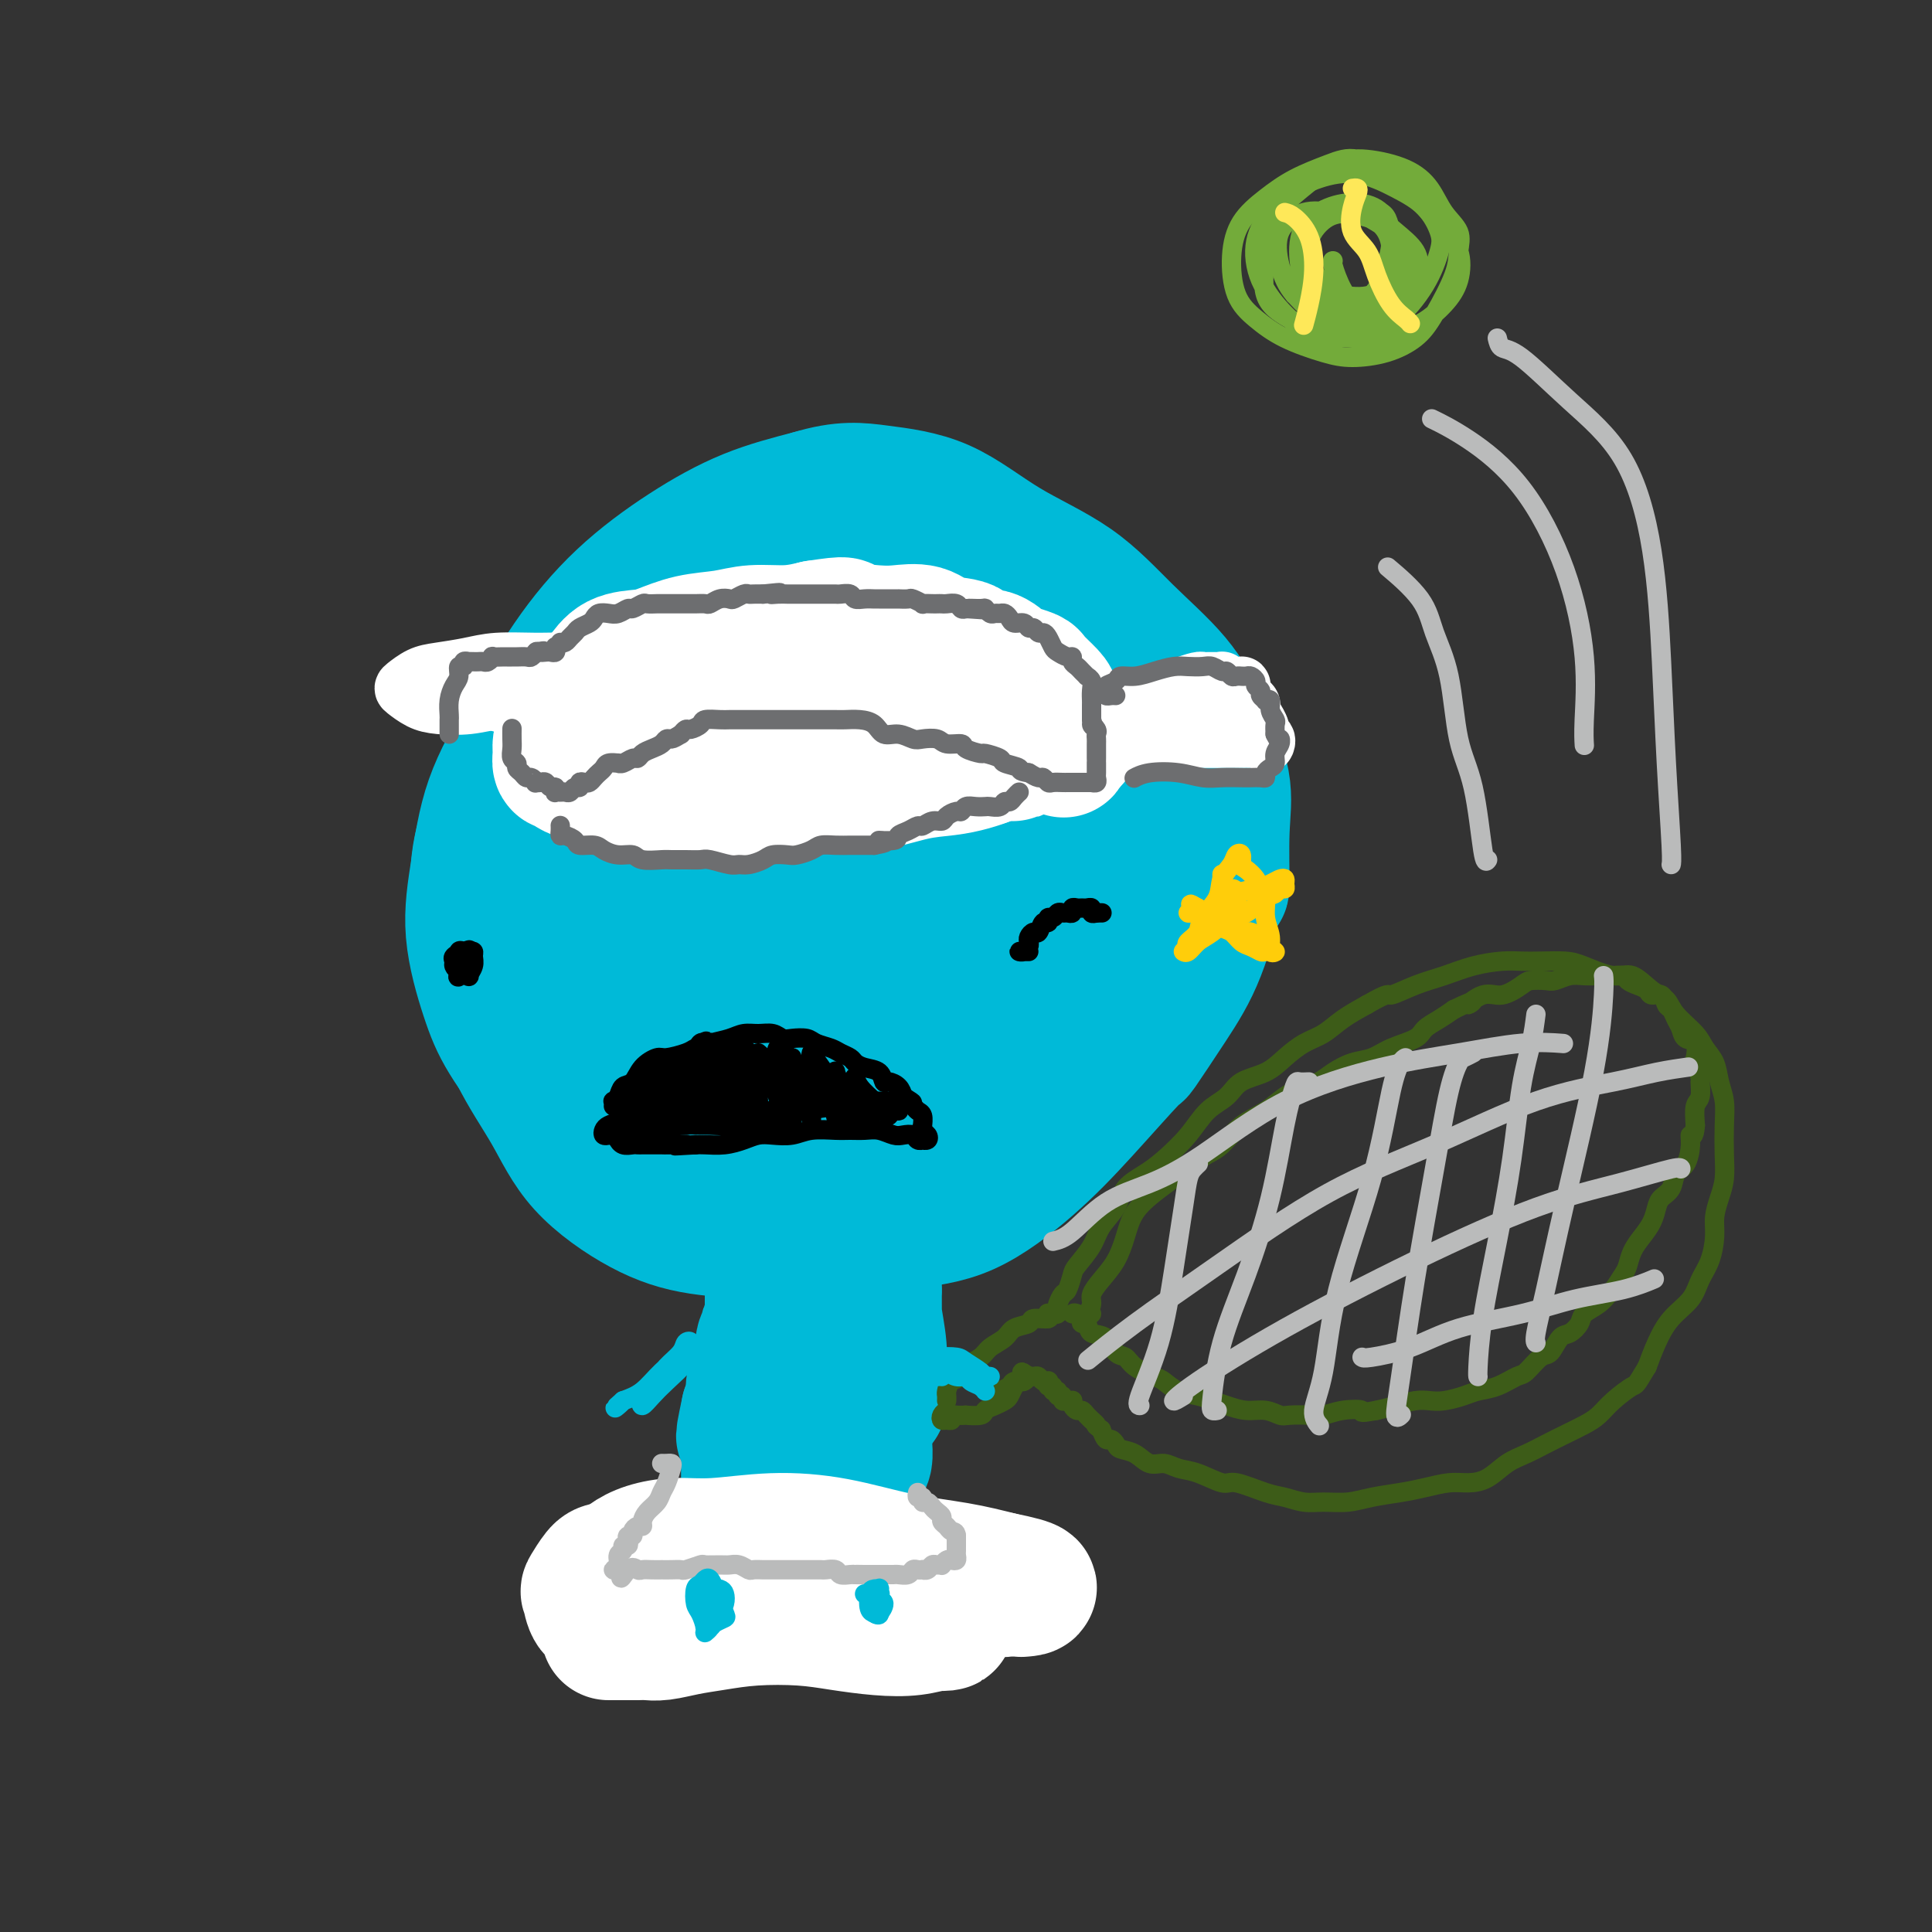 <svg viewBox='0 0 400 400' version='1.1' xmlns='http://www.w3.org/2000/svg' xmlns:xlink='http://www.w3.org/1999/xlink'><rect x="0" y="0" width="400" height="400" fill="#333333" stroke="none"/><g fill='none' stroke='rgb(0,186,216)' stroke-width='28' stroke-linecap='round' stroke-linejoin='round'><path d='M124,207c-0.370,-0.924 -0.739,-1.847 -1,-3c-0.261,-1.153 -0.413,-2.535 0,-5c0.413,-2.465 1.392,-6.011 3,-9c1.608,-2.989 3.844,-5.419 6,-8c2.156,-2.581 4.233,-5.313 7,-8c2.767,-2.687 6.224,-5.331 10,-7c3.776,-1.669 7.871,-2.364 11,-3c3.129,-0.636 5.294,-1.214 8,-1c2.706,0.214 5.955,1.220 9,3c3.045,1.780 5.887,4.334 8,7c2.113,2.666 3.499,5.443 5,8c1.501,2.557 3.118,4.894 4,8c0.882,3.106 1.028,6.981 1,10c-0.028,3.019 -0.229,5.181 -1,7c-0.771,1.819 -2.113,3.296 -4,6c-1.887,2.704 -4.321,6.634 -7,10c-2.679,3.366 -5.605,6.167 -9,9c-3.395,2.833 -7.259,5.697 -11,8c-3.741,2.303 -7.359,4.044 -11,5c-3.641,0.956 -7.306,1.127 -11,0c-3.694,-1.127 -7.418,-3.553 -11,-6c-3.582,-2.447 -7.023,-4.915 -10,-8c-2.977,-3.085 -5.490,-6.788 -8,-11c-2.510,-4.212 -5.017,-8.932 -6,-14c-0.983,-5.068 -0.443,-10.483 0,-15c0.443,-4.517 0.788,-8.135 2,-13c1.212,-4.865 3.292,-10.978 6,-16c2.708,-5.022 6.046,-8.954 10,-13c3.954,-4.046 8.526,-8.205 13,-12c4.474,-3.795 8.850,-7.227 14,-10c5.150,-2.773 11.075,-4.886 17,-7'/><path d='M168,119c7.377,-2.831 10.321,-1.408 15,0c4.679,1.408 11.093,2.801 16,5c4.907,2.199 8.307,5.205 12,8c3.693,2.795 7.681,5.379 11,8c3.319,2.621 5.970,5.279 8,9c2.030,3.721 3.438,8.506 5,12c1.562,3.494 3.279,5.697 4,9c0.721,3.303 0.448,7.707 0,11c-0.448,3.293 -1.069,5.476 -2,9c-0.931,3.524 -2.172,8.391 -4,12c-1.828,3.609 -4.244,5.961 -7,9c-2.756,3.039 -5.852,6.765 -9,10c-3.148,3.235 -6.349,5.980 -10,8c-3.651,2.020 -7.751,3.314 -12,5c-4.249,1.686 -8.645,3.762 -13,5c-4.355,1.238 -8.668,1.638 -14,2c-5.332,0.362 -11.683,0.686 -17,0c-5.317,-0.686 -9.601,-2.382 -14,-4c-4.399,-1.618 -8.914,-3.159 -13,-5c-4.086,-1.841 -7.744,-3.984 -11,-7c-3.256,-3.016 -6.110,-6.905 -8,-10c-1.890,-3.095 -2.816,-5.394 -4,-9c-1.184,-3.606 -2.625,-8.517 -3,-13c-0.375,-4.483 0.315,-8.537 1,-13c0.685,-4.463 1.363,-9.335 3,-14c1.637,-4.665 4.231,-9.122 7,-14c2.769,-4.878 5.712,-10.177 9,-15c3.288,-4.823 6.923,-9.169 11,-13c4.077,-3.831 8.598,-7.147 13,-10c4.402,-2.853 8.686,-5.244 13,-7c4.314,-1.756 8.657,-2.878 13,-4'/><path d='M168,103c6.565,-2.006 9.977,-1.520 14,-1c4.023,0.520 8.658,1.076 13,3c4.342,1.924 8.390,5.216 13,8c4.610,2.784 9.783,5.060 14,8c4.217,2.940 7.480,6.544 11,10c3.520,3.456 7.297,6.764 10,10c2.703,3.236 4.331,6.398 6,10c1.669,3.602 3.379,7.643 4,11c0.621,3.357 0.154,6.031 0,10c-0.154,3.969 0.007,9.234 0,11c-0.007,1.766 -0.180,0.034 -1,2c-0.820,1.966 -2.288,7.631 -4,12c-1.712,4.369 -3.670,7.441 -6,11c-2.330,3.559 -5.034,7.604 -6,9c-0.966,1.396 -0.194,0.141 -2,2c-1.806,1.859 -6.189,6.831 -10,11c-3.811,4.169 -7.051,7.534 -11,11c-3.949,3.466 -8.607,7.032 -13,9c-4.393,1.968 -8.521,2.337 -13,3c-4.479,0.663 -9.309,1.620 -14,2c-4.691,0.380 -9.242,0.182 -14,0c-4.758,-0.182 -9.724,-0.348 -14,-1c-4.276,-0.652 -7.863,-1.790 -12,-4c-4.137,-2.210 -8.824,-5.493 -12,-9c-3.176,-3.507 -4.842,-7.239 -7,-11c-2.158,-3.761 -4.809,-7.551 -7,-12c-2.191,-4.449 -3.922,-9.556 -5,-14c-1.078,-4.444 -1.504,-8.224 -2,-12c-0.496,-3.776 -1.061,-7.548 -1,-11c0.061,-3.452 0.748,-6.585 2,-10c1.252,-3.415 3.068,-7.112 5,-11c1.932,-3.888 3.981,-7.968 7,-12c3.019,-4.032 7.010,-8.016 11,-12'/><path d='M124,136c5.039,-5.313 8.638,-6.595 13,-9c4.362,-2.405 9.487,-5.933 14,-8c4.513,-2.067 8.415,-2.675 13,-3c4.585,-0.325 9.853,-0.368 15,0c5.147,0.368 10.173,1.147 15,3c4.827,1.853 9.456,4.779 14,8c4.544,3.221 9.002,6.737 13,10c3.998,3.263 7.537,6.272 10,10c2.463,3.728 3.852,8.173 5,12c1.148,3.827 2.057,7.036 2,11c-0.057,3.964 -1.080,8.683 -3,13c-1.920,4.317 -4.738,8.233 -8,12c-3.262,3.767 -6.969,7.386 -12,11c-5.031,3.614 -11.387,7.224 -18,11c-6.613,3.776 -13.481,7.718 -20,10c-6.519,2.282 -12.687,2.903 -19,3c-6.313,0.097 -12.772,-0.332 -18,-2c-5.228,-1.668 -9.226,-4.577 -12,-9c-2.774,-4.423 -4.324,-10.359 -5,-17c-0.676,-6.641 -0.479,-13.985 1,-21c1.479,-7.015 4.241,-13.700 7,-19c2.759,-5.300 5.516,-9.214 9,-13c3.484,-3.786 7.695,-7.444 12,-9c4.305,-1.556 8.705,-1.009 13,0c4.295,1.009 8.485,2.481 10,3c1.515,0.519 0.353,0.084 2,2c1.647,1.916 6.101,6.181 9,10c2.899,3.819 4.243,7.191 5,11c0.757,3.809 0.927,8.054 0,12c-0.927,3.946 -2.949,7.594 -5,11c-2.051,3.406 -4.129,6.571 -5,8c-0.871,1.429 -0.535,1.123 -2,2c-1.465,0.877 -4.733,2.939 -8,5'/><path d='M171,204c-2.914,1.089 -5.200,0.313 -7,-2c-1.800,-2.313 -3.113,-6.163 -4,-10c-0.887,-3.837 -1.346,-7.662 -1,-12c0.346,-4.338 1.498,-9.191 3,-13c1.502,-3.809 3.354,-6.576 6,-8c2.646,-1.424 6.086,-1.506 9,-1c2.914,0.506 5.304,1.599 7,3c1.696,1.401 2.699,3.110 3,6c0.301,2.890 -0.101,6.961 -1,10c-0.899,3.039 -2.296,5.048 -4,7c-1.704,1.952 -3.713,3.848 -6,5c-2.287,1.152 -4.850,1.559 -7,1c-2.150,-0.559 -3.888,-2.086 -5,-4c-1.112,-1.914 -1.599,-4.217 -2,-8c-0.401,-3.783 -0.716,-9.046 0,-14c0.716,-4.954 2.462,-9.597 5,-14c2.538,-4.403 5.870,-8.565 10,-11c4.130,-2.435 9.060,-3.144 14,-3c4.940,0.144 9.889,1.139 13,4c3.111,2.861 4.384,7.587 5,12c0.616,4.413 0.575,8.513 0,12c-0.575,3.487 -1.686,6.362 -3,9c-1.314,2.638 -2.833,5.039 -5,7c-2.167,1.961 -4.982,3.484 -8,4c-3.018,0.516 -6.238,0.027 -9,0c-2.762,-0.027 -5.065,0.410 -7,-1c-1.935,-1.410 -3.502,-4.665 -5,-8c-1.498,-3.335 -2.927,-6.750 -3,-10c-0.073,-3.250 1.211,-6.337 3,-10c1.789,-3.663 4.083,-7.904 7,-10c2.917,-2.096 6.459,-2.048 10,-2'/><path d='M189,143c3.655,0.614 7.792,3.150 11,6c3.208,2.850 5.488,6.016 7,9c1.512,2.984 2.256,5.788 2,9c-0.256,3.212 -1.513,6.832 -3,10c-1.487,3.168 -3.203,5.884 -6,8c-2.797,2.116 -6.675,3.632 -10,5c-3.325,1.368 -6.097,2.588 -9,2c-2.903,-0.588 -5.936,-2.983 -8,-6c-2.064,-3.017 -3.159,-6.656 -4,-11c-0.841,-4.344 -1.427,-9.395 0,-14c1.427,-4.605 4.869,-8.765 8,-12c3.131,-3.235 5.953,-5.543 10,-6c4.047,-0.457 9.320,0.939 13,4c3.680,3.061 5.768,7.788 7,12c1.232,4.212 1.607,7.909 1,12c-0.607,4.091 -2.195,8.575 -4,12c-1.805,3.425 -3.828,5.792 -7,8c-3.172,2.208 -7.492,4.256 -11,6c-3.508,1.744 -6.204,3.182 -9,3c-2.796,-0.182 -5.691,-1.986 -8,-4c-2.309,-2.014 -4.032,-4.238 -5,-7c-0.968,-2.762 -1.180,-6.062 -1,-10c0.180,-3.938 0.753,-8.513 3,-12c2.247,-3.487 6.169,-5.887 10,-7c3.831,-1.113 7.570,-0.939 11,1c3.430,1.939 6.550,5.645 9,10c2.450,4.355 4.228,9.360 4,14c-0.228,4.640 -2.463,8.914 -5,13c-2.537,4.086 -5.375,7.985 -9,11c-3.625,3.015 -8.036,5.147 -12,6c-3.964,0.853 -7.482,0.426 -11,0'/><path d='M163,215c-3.481,-1.276 -6.685,-4.465 -9,-8c-2.315,-3.535 -3.742,-7.414 -5,-12c-1.258,-4.586 -2.347,-9.877 -2,-15c0.347,-5.123 2.130,-10.076 4,-14c1.870,-3.924 3.827,-6.818 6,-9c2.173,-2.182 4.563,-3.651 8,-4c3.437,-0.349 7.921,0.423 11,2c3.079,1.577 4.752,3.959 6,8c1.248,4.041 2.072,9.741 2,15c-0.072,5.259 -1.038,10.075 -3,15c-1.962,4.925 -4.920,9.957 -8,13c-3.080,3.043 -6.282,4.096 -9,5c-2.718,0.904 -4.953,1.661 -7,1c-2.047,-0.661 -3.908,-2.738 -5,-6c-1.092,-3.262 -1.415,-7.709 -1,-13c0.415,-5.291 1.568,-11.428 4,-17c2.432,-5.572 6.142,-10.581 11,-13c4.858,-2.419 10.863,-2.249 16,-1c5.137,1.249 9.408,3.577 13,7c3.592,3.423 6.507,7.940 9,11c2.493,3.060 4.563,4.662 6,6c1.437,1.338 2.240,2.414 3,3c0.760,0.586 1.475,0.684 2,0c0.525,-0.684 0.859,-2.150 1,-4c0.141,-1.850 0.090,-4.085 0,-8c-0.090,-3.915 -0.219,-9.509 0,-14c0.219,-4.491 0.785,-7.877 1,-9c0.215,-1.123 0.078,0.019 0,2c-0.078,1.981 -0.098,4.803 0,9c0.098,4.197 0.314,9.771 0,14c-0.314,4.229 -1.157,7.115 -2,10'/><path d='M215,189c-0.507,6.321 -0.773,4.622 -1,4c-0.227,-0.622 -0.414,-0.169 0,-1c0.414,-0.831 1.428,-2.946 2,-5c0.572,-2.054 0.702,-4.045 1,-6c0.298,-1.955 0.762,-3.872 1,-6c0.238,-2.128 0.248,-4.466 0,-5c-0.248,-0.534 -0.755,0.737 -1,2c-0.245,1.263 -0.229,2.517 0,3c0.229,0.483 0.672,0.196 1,1c0.328,0.804 0.542,2.701 1,4c0.458,1.299 1.158,2.000 1,3c-0.158,1.000 -1.176,2.299 -2,4c-0.824,1.701 -1.453,3.802 -3,6c-1.547,2.198 -4.011,4.492 -6,6c-1.989,1.508 -3.503,2.231 -5,3c-1.497,0.769 -2.977,1.583 -4,2c-1.023,0.417 -1.590,0.436 -2,0c-0.410,-0.436 -0.663,-1.329 -1,-2c-0.337,-0.671 -0.758,-1.122 -1,-2c-0.242,-0.878 -0.305,-2.184 0,-3c0.305,-0.816 0.978,-1.142 1,-1c0.022,0.142 -0.605,0.750 -1,1c-0.395,0.250 -0.557,0.141 -1,1c-0.443,0.859 -1.168,2.688 -2,4c-0.832,1.312 -1.770,2.109 -3,3c-1.230,0.891 -2.752,1.878 -4,3c-1.248,1.122 -2.221,2.379 -3,3c-0.779,0.621 -1.366,0.606 -2,1c-0.634,0.394 -1.317,1.197 -2,2'/><path d='M179,214c-3.091,2.752 -2.320,1.131 -2,1c0.320,-0.131 0.189,1.228 0,2c-0.189,0.772 -0.434,0.958 -1,2c-0.566,1.042 -1.452,2.939 -2,4c-0.548,1.061 -0.758,1.287 -1,2c-0.242,0.713 -0.516,1.912 -1,3c-0.484,1.088 -1.176,2.066 -2,3c-0.824,0.934 -1.779,1.826 -2,3c-0.221,1.174 0.292,2.631 0,4c-0.292,1.369 -1.389,2.650 -2,4c-0.611,1.350 -0.737,2.769 -1,4c-0.263,1.231 -0.663,2.273 -1,3c-0.337,0.727 -0.612,1.140 -1,2c-0.388,0.860 -0.889,2.167 -1,3c-0.111,0.833 0.167,1.191 0,2c-0.167,0.809 -0.781,2.071 -1,3c-0.219,0.929 -0.045,1.527 0,2c0.045,0.473 -0.041,0.820 0,2c0.041,1.180 0.208,3.194 0,4c-0.208,0.806 -0.792,0.405 -1,1c-0.208,0.595 -0.041,2.186 0,3c0.041,0.814 -0.046,0.850 0,1c0.046,0.150 0.223,0.413 0,1c-0.223,0.587 -0.847,1.497 -1,2c-0.153,0.503 0.165,0.599 0,1c-0.165,0.401 -0.814,1.108 -1,2c-0.186,0.892 0.091,1.968 0,3c-0.091,1.032 -0.550,2.019 -1,3c-0.450,0.981 -0.890,1.956 -1,3c-0.110,1.044 0.112,2.155 0,3c-0.112,0.845 -0.556,1.422 -1,2'/><path d='M155,292c-2.011,9.407 -0.539,3.926 0,2c0.539,-1.926 0.144,-0.295 0,1c-0.144,1.295 -0.039,2.254 0,3c0.039,0.746 0.010,1.278 0,2c-0.010,0.722 -0.003,1.633 0,3c0.003,1.367 -0.000,3.188 0,4c0.000,0.812 0.003,0.614 0,1c-0.003,0.386 -0.012,1.358 0,2c0.012,0.642 0.043,0.956 0,1c-0.043,0.044 -0.161,-0.181 0,0c0.161,0.181 0.602,0.769 1,1c0.398,0.231 0.753,0.104 1,0c0.247,-0.104 0.385,-0.185 1,0c0.615,0.185 1.708,0.638 2,1c0.292,0.362 -0.217,0.635 0,1c0.217,0.365 1.158,0.823 2,1c0.842,0.177 1.584,0.075 2,0c0.416,-0.075 0.506,-0.121 1,0c0.494,0.121 1.393,0.410 2,0c0.607,-0.410 0.922,-1.517 2,-2c1.078,-0.483 2.920,-0.341 4,-1c1.080,-0.659 1.400,-2.120 2,-3c0.600,-0.880 1.481,-1.179 2,-2c0.519,-0.821 0.675,-2.162 1,-3c0.325,-0.838 0.820,-1.172 1,-2c0.180,-0.828 0.044,-2.150 0,-3c-0.044,-0.850 0.002,-1.228 0,-2c-0.002,-0.772 -0.052,-1.939 0,-3c0.052,-1.061 0.206,-2.016 0,-3c-0.206,-0.984 -0.773,-1.995 -1,-3c-0.227,-1.005 -0.113,-2.002 0,-3'/><path d='M178,285c-0.072,-4.044 -0.751,-3.154 -1,-4c-0.249,-0.846 -0.067,-3.428 0,-5c0.067,-1.572 0.018,-2.134 0,-3c-0.018,-0.866 -0.006,-2.035 0,-3c0.006,-0.965 0.008,-1.725 0,-2c-0.008,-0.275 -0.024,-0.063 0,0c0.024,0.063 0.087,-0.021 0,0c-0.087,0.021 -0.325,0.149 0,1c0.325,0.851 1.211,2.427 2,4c0.789,1.573 1.479,3.144 2,5c0.521,1.856 0.873,3.997 1,6c0.127,2.003 0.030,3.866 0,5c-0.030,1.134 0.006,1.538 0,1c-0.006,-0.538 -0.054,-2.017 0,-4c0.054,-1.983 0.211,-4.469 0,-7c-0.211,-2.531 -0.788,-5.108 -1,-7c-0.212,-1.892 -0.057,-3.098 0,-4c0.057,-0.902 0.015,-1.499 0,-1c-0.015,0.499 -0.004,2.092 0,4c0.004,1.908 0.001,4.129 0,6c-0.001,1.871 -0.000,3.392 0,4c0.000,0.608 0.000,0.304 0,0'/></g>
<g fill='none' stroke='rgb(255,255,255)' stroke-width='28' stroke-linecap='round' stroke-linejoin='round'><path d='M126,338c0.357,-0.000 0.714,-0.000 1,0c0.286,0.000 0.501,0.001 1,0c0.499,-0.001 1.283,-0.003 2,0c0.717,0.003 1.368,0.012 2,0c0.632,-0.012 1.245,-0.045 2,0c0.755,0.045 1.652,0.169 3,0c1.348,-0.169 3.148,-0.631 5,-1c1.852,-0.369 3.757,-0.645 6,-1c2.243,-0.355 4.826,-0.788 8,-1c3.174,-0.212 6.940,-0.204 10,0c3.060,0.204 5.414,0.605 8,1c2.586,0.395 5.404,0.786 8,1c2.596,0.214 4.968,0.251 7,0c2.032,-0.251 3.722,-0.789 5,-1c1.278,-0.211 2.143,-0.094 2,0c-0.143,0.094 -1.296,0.165 -3,0c-1.704,-0.165 -3.961,-0.566 -6,-1c-2.039,-0.434 -3.862,-0.902 -6,-1c-2.138,-0.098 -4.591,0.174 -8,0c-3.409,-0.174 -7.773,-0.792 -12,-1c-4.227,-0.208 -8.316,-0.004 -12,0c-3.684,0.004 -6.962,-0.192 -10,0c-3.038,0.192 -5.835,0.772 -8,1c-2.165,0.228 -3.698,0.103 -5,0c-1.302,-0.103 -2.372,-0.185 -3,-1c-0.628,-0.815 -0.812,-2.362 -1,-3c-0.188,-0.638 -0.379,-0.367 0,-1c0.379,-0.633 1.328,-2.170 2,-3c0.672,-0.830 1.065,-0.954 2,-1c0.935,-0.046 2.410,-0.013 4,0c1.590,0.013 3.295,0.007 5,0'/><path d='M135,325c2.771,-0.155 4.197,-0.043 7,0c2.803,0.043 6.982,0.018 11,0c4.018,-0.018 7.877,-0.029 12,0c4.123,0.029 8.512,0.099 12,0c3.488,-0.099 6.076,-0.367 9,0c2.924,0.367 6.183,1.370 9,2c2.817,0.630 5.193,0.887 7,1c1.807,0.113 3.047,0.083 4,0c0.953,-0.083 1.620,-0.217 2,0c0.380,0.217 0.474,0.787 0,1c-0.474,0.213 -1.516,0.069 -3,0c-1.484,-0.069 -3.411,-0.065 -5,0c-1.589,0.065 -2.839,0.189 -5,0c-2.161,-0.189 -5.233,-0.692 -8,-1c-2.767,-0.308 -5.229,-0.422 -9,-1c-3.771,-0.578 -8.851,-1.619 -13,-2c-4.149,-0.381 -7.365,-0.100 -11,0c-3.635,0.100 -7.687,0.021 -11,0c-3.313,-0.021 -5.886,0.016 -8,0c-2.114,-0.016 -3.769,-0.085 -5,0c-1.231,0.085 -2.040,0.325 -2,0c0.040,-0.325 0.928,-1.216 2,-2c1.072,-0.784 2.329,-1.463 4,-2c1.671,-0.537 3.757,-0.933 6,-1c2.243,-0.067 4.642,0.194 8,0c3.358,-0.194 7.676,-0.845 12,-1c4.324,-0.155 8.654,0.185 13,1c4.346,0.815 8.709,2.104 13,3c4.291,0.896 8.512,1.399 12,2c3.488,0.601 6.244,1.301 9,2'/><path d='M207,327c8.422,1.689 5.978,1.911 5,2c-0.978,0.089 -0.489,0.044 0,0'/></g>
<g fill='none' stroke='rgb(186,187,187)' stroke-width='4' stroke-linecap='round' stroke-linejoin='round'><path d='M137,303c0.316,0.009 0.631,0.019 1,0c0.369,-0.019 0.790,-0.066 1,0c0.210,0.066 0.207,0.244 0,1c-0.207,0.756 -0.620,2.090 -1,3c-0.380,0.910 -0.728,1.397 -1,2c-0.272,0.603 -0.468,1.324 -1,2c-0.532,0.676 -1.400,1.308 -2,2c-0.600,0.692 -0.930,1.443 -1,2c-0.070,0.557 0.121,0.919 0,1c-0.121,0.081 -0.555,-0.119 -1,0c-0.445,0.119 -0.903,0.558 -1,1c-0.097,0.442 0.166,0.888 0,1c-0.166,0.112 -0.761,-0.110 -1,0c-0.239,0.110 -0.121,0.553 0,1c0.121,0.447 0.244,0.897 0,1c-0.244,0.103 -0.854,-0.140 -1,0c-0.146,0.140 0.174,0.665 0,1c-0.174,0.335 -0.842,0.482 -1,1c-0.158,0.518 0.195,1.407 0,2c-0.195,0.593 -0.937,0.890 -1,1c-0.063,0.110 0.553,0.031 1,0c0.447,-0.031 0.723,-0.016 1,0'/><path d='M129,325c-1.122,3.403 0.071,0.912 1,0c0.929,-0.912 1.592,-0.244 2,0c0.408,0.244 0.560,0.066 1,0c0.440,-0.066 1.169,-0.018 2,0c0.831,0.018 1.765,0.006 2,0c0.235,-0.006 -0.227,-0.005 0,0c0.227,0.005 1.144,0.016 2,0c0.856,-0.016 1.651,-0.057 2,0c0.349,0.057 0.254,0.212 1,0c0.746,-0.212 2.335,-0.790 3,-1c0.665,-0.210 0.406,-0.053 1,0c0.594,0.053 2.042,-0.000 3,0c0.958,0.000 1.426,0.053 2,0c0.574,-0.053 1.253,-0.210 2,0c0.747,0.210 1.562,0.788 2,1c0.438,0.212 0.499,0.057 1,0c0.501,-0.057 1.443,-0.015 2,0c0.557,0.015 0.731,0.004 1,0c0.269,-0.004 0.634,-0.001 1,0c0.366,0.001 0.732,0.000 1,0c0.268,-0.000 0.438,-0.000 1,0c0.562,0.000 1.517,-0.000 2,0c0.483,0.000 0.496,0.000 1,0c0.504,-0.000 1.501,-0.001 2,0c0.499,0.001 0.500,0.004 1,0c0.500,-0.004 1.500,-0.015 2,0c0.500,0.015 0.501,0.057 1,0c0.499,-0.057 1.494,-0.211 2,0c0.506,0.211 0.521,0.788 1,1c0.479,0.212 1.423,0.061 2,0c0.577,-0.061 0.789,-0.030 1,0'/><path d='M177,326c7.622,0.155 2.676,0.041 1,0c-1.676,-0.041 -0.082,-0.011 1,0c1.082,0.011 1.651,0.003 2,0c0.349,-0.003 0.479,0.000 1,0c0.521,-0.000 1.435,-0.004 2,0c0.565,0.004 0.781,0.015 1,0c0.219,-0.015 0.441,-0.057 1,0c0.559,0.057 1.455,0.211 2,0c0.545,-0.211 0.737,-0.788 1,-1c0.263,-0.212 0.595,-0.061 1,0c0.405,0.061 0.882,0.030 1,0c0.118,-0.030 -0.122,-0.061 0,0c0.122,0.061 0.606,0.213 1,0c0.394,-0.213 0.697,-0.793 1,-1c0.303,-0.207 0.606,-0.042 1,0c0.394,0.042 0.880,-0.041 1,0c0.120,0.041 -0.126,0.204 0,0c0.126,-0.204 0.622,-0.775 1,-1c0.378,-0.225 0.637,-0.103 1,0c0.363,0.103 0.829,0.186 1,0c0.171,-0.186 0.046,-0.641 0,-1c-0.046,-0.359 -0.012,-0.621 0,-1c0.012,-0.379 0.003,-0.875 0,-1c-0.003,-0.125 -0.001,0.120 0,0c0.001,-0.120 0.000,-0.606 0,-1c-0.000,-0.394 -0.000,-0.697 0,-1'/><path d='M198,318c-0.028,-0.952 -0.599,-0.833 -1,-1c-0.401,-0.167 -0.632,-0.622 -1,-1c-0.368,-0.378 -0.872,-0.680 -1,-1c-0.128,-0.320 0.119,-0.659 0,-1c-0.119,-0.341 -0.605,-0.684 -1,-1c-0.395,-0.316 -0.698,-0.606 -1,-1c-0.302,-0.394 -0.603,-0.894 -1,-1c-0.397,-0.106 -0.891,0.182 -1,0c-0.109,-0.182 0.167,-0.832 0,-1c-0.167,-0.168 -0.776,0.147 -1,0c-0.224,-0.147 -0.064,-0.756 0,-1c0.064,-0.244 0.032,-0.122 0,0'/></g>
<g fill='none' stroke='rgb(255,255,255)' stroke-width='28' stroke-linecap='round' stroke-linejoin='round'><path d='M124,158c0.124,0.174 0.248,0.348 1,0c0.752,-0.348 2.133,-1.218 3,-2c0.867,-0.782 1.222,-1.478 2,-2c0.778,-0.522 1.981,-0.872 3,-1c1.019,-0.128 1.853,-0.034 3,0c1.147,0.034 2.606,0.009 4,0c1.394,-0.009 2.724,-0.002 4,0c1.276,0.002 2.496,0.001 4,0c1.504,-0.001 3.290,-0.000 5,0c1.710,0.000 3.345,0.000 5,0c1.655,-0.000 3.331,0.000 5,0c1.669,-0.000 3.331,-0.000 5,0c1.669,0.000 3.345,0.000 5,0c1.655,-0.000 3.289,-0.001 5,0c1.711,0.001 3.501,0.003 5,0c1.499,-0.003 2.709,-0.011 4,0c1.291,0.011 2.664,0.040 4,0c1.336,-0.040 2.637,-0.151 4,0c1.363,0.151 2.789,0.562 4,1c1.211,0.438 2.208,0.902 3,1c0.792,0.098 1.380,-0.170 2,0c0.620,0.170 1.274,0.778 2,1c0.726,0.222 1.526,0.060 2,0c0.474,-0.060 0.623,-0.017 1,0c0.377,0.017 0.982,0.007 1,0c0.018,-0.007 -0.552,-0.012 -1,0c-0.448,0.012 -0.774,0.042 -1,0c-0.226,-0.042 -0.350,-0.155 -1,0c-0.650,0.155 -1.825,0.577 -3,1'/><path d='M204,157c-0.651,0.108 0.223,-0.121 0,0c-0.223,0.121 -1.543,0.591 -3,1c-1.457,0.409 -3.050,0.757 -5,1c-1.950,0.243 -4.255,0.380 -7,1c-2.745,0.620 -5.929,1.722 -9,2c-3.071,0.278 -6.028,-0.267 -9,0c-2.972,0.267 -5.960,1.346 -9,2c-3.040,0.654 -6.133,0.884 -9,1c-2.867,0.116 -5.509,0.119 -8,0c-2.491,-0.119 -4.831,-0.361 -7,-1c-2.169,-0.639 -4.168,-1.677 -6,-2c-1.832,-0.323 -3.499,0.067 -5,0c-1.501,-0.067 -2.837,-0.591 -4,-1c-1.163,-0.409 -2.154,-0.704 -3,-1c-0.846,-0.296 -1.548,-0.593 -2,-1c-0.452,-0.407 -0.655,-0.923 -1,-1c-0.345,-0.077 -0.831,0.285 -1,0c-0.169,-0.285 -0.020,-1.219 0,-2c0.020,-0.781 -0.090,-1.410 0,-2c0.090,-0.590 0.380,-1.140 1,-2c0.620,-0.860 1.571,-2.031 2,-3c0.429,-0.969 0.338,-1.737 1,-3c0.662,-1.263 2.079,-3.020 3,-4c0.921,-0.980 1.346,-1.184 2,-2c0.654,-0.816 1.538,-2.246 3,-3c1.462,-0.754 3.501,-0.833 5,-1c1.499,-0.167 2.458,-0.422 4,-1c1.542,-0.578 3.667,-1.478 6,-2c2.333,-0.522 4.873,-0.666 7,-1c2.127,-0.334 3.842,-0.859 6,-1c2.158,-0.141 4.759,0.103 7,0c2.241,-0.103 4.120,-0.551 6,-1'/><path d='M169,130c7.400,-1.141 5.401,-0.495 6,0c0.599,0.495 3.796,0.838 6,1c2.204,0.162 3.415,0.142 5,0c1.585,-0.142 3.544,-0.408 5,0c1.456,0.408 2.411,1.489 4,2c1.589,0.511 3.814,0.451 5,1c1.186,0.549 1.334,1.706 2,2c0.666,0.294 1.850,-0.274 3,0c1.150,0.274 2.266,1.390 3,2c0.734,0.610 1.086,0.714 2,1c0.914,0.286 2.391,0.753 3,1c0.609,0.247 0.352,0.275 1,1c0.648,0.725 2.202,2.148 3,3c0.798,0.852 0.841,1.132 1,2c0.159,0.868 0.436,2.323 1,3c0.564,0.677 1.416,0.578 2,1c0.584,0.422 0.900,1.367 1,2c0.100,0.633 -0.014,0.953 0,1c0.014,0.047 0.158,-0.180 0,0c-0.158,0.180 -0.616,0.766 -1,1c-0.384,0.234 -0.692,0.117 -1,0'/><path d='M220,154c0.467,1.778 0.133,1.222 0,1c-0.133,-0.222 -0.067,-0.111 0,0'/></g>
<g fill='none' stroke='rgb(255,255,255)' stroke-width='12' stroke-linecap='round' stroke-linejoin='round'><path d='M231,148c0.125,-0.333 0.250,-0.667 1,-1c0.750,-0.333 2.125,-0.666 3,-1c0.875,-0.334 1.250,-0.668 2,-1c0.750,-0.332 1.874,-0.663 3,-1c1.126,-0.337 2.252,-0.679 3,-1c0.748,-0.321 1.118,-0.622 2,-1c0.882,-0.378 2.278,-0.833 3,-1c0.722,-0.167 0.772,-0.044 1,0c0.228,0.044 0.635,0.011 1,0c0.365,-0.011 0.689,0.001 1,0c0.311,-0.001 0.608,-0.014 1,0c0.392,0.014 0.878,0.056 1,0c0.122,-0.056 -0.121,-0.211 0,0c0.121,0.211 0.607,0.788 1,1c0.393,0.212 0.694,0.060 1,0c0.306,-0.060 0.618,-0.027 1,0c0.382,0.027 0.834,0.050 1,0c0.166,-0.050 0.047,-0.171 0,0c-0.047,0.171 -0.023,0.633 0,1c0.023,0.367 0.045,0.637 0,1c-0.045,0.363 -0.156,0.818 0,1c0.156,0.182 0.578,0.091 1,0'/><path d='M258,145c1.709,0.944 0.980,1.304 1,2c0.020,0.696 0.789,1.728 1,2c0.211,0.272 -0.136,-0.216 0,0c0.136,0.216 0.754,1.134 1,2c0.246,0.866 0.120,1.678 0,2c-0.120,0.322 -0.235,0.153 0,0c0.235,-0.153 0.822,-0.290 1,0c0.178,0.290 -0.051,1.006 0,1c0.051,-0.006 0.381,-0.734 0,-1c-0.381,-0.266 -1.472,-0.071 -2,0c-0.528,0.071 -0.492,0.019 -1,0c-0.508,-0.019 -1.561,-0.005 -2,0c-0.439,0.005 -0.266,0.001 -1,0c-0.734,-0.001 -2.376,-0.000 -3,0c-0.624,0.000 -0.229,-0.000 -1,0c-0.771,0.000 -2.709,0.001 -4,0c-1.291,-0.001 -1.937,-0.003 -3,0c-1.063,0.003 -2.544,0.012 -4,0c-1.456,-0.012 -2.887,-0.047 -4,0c-1.113,0.047 -1.907,0.174 -3,0c-1.093,-0.174 -2.483,-0.649 -3,-1c-0.517,-0.351 -0.161,-0.577 0,-1c0.161,-0.423 0.125,-1.041 0,-1c-0.125,0.041 -0.340,0.743 0,1c0.340,0.257 1.236,0.069 2,0c0.764,-0.069 1.398,-0.019 2,0c0.602,0.019 1.172,0.005 2,0c0.828,-0.005 1.914,-0.003 3,0'/><path d='M240,151c2.118,-0.608 2.912,-1.627 4,-2c1.088,-0.373 2.471,-0.100 4,0c1.529,0.100 3.203,0.027 4,0c0.797,-0.027 0.717,-0.008 1,0c0.283,0.008 0.929,0.005 1,0c0.071,-0.005 -0.434,-0.012 -1,0c-0.566,0.012 -1.193,0.042 -2,0c-0.807,-0.042 -1.796,-0.155 -3,0c-1.204,0.155 -2.625,0.577 -4,1c-1.375,0.423 -2.703,0.846 -4,1c-1.297,0.154 -2.563,0.041 -4,0c-1.437,-0.041 -3.045,-0.008 -4,0c-0.955,0.008 -1.258,-0.008 -2,0c-0.742,0.008 -1.924,0.041 -3,0c-1.076,-0.041 -2.048,-0.154 -3,0c-0.952,0.154 -1.885,0.576 -3,1c-1.115,0.424 -2.413,0.849 -4,1c-1.587,0.151 -3.464,0.026 -5,0c-1.536,-0.026 -2.732,0.047 -4,0c-1.268,-0.047 -2.607,-0.212 -4,0c-1.393,0.212 -2.841,0.803 -4,1c-1.159,0.197 -2.029,0.001 -3,0c-0.971,-0.001 -2.044,0.192 -3,0c-0.956,-0.192 -1.794,-0.770 -3,-1c-1.206,-0.230 -2.779,-0.110 -4,0c-1.221,0.110 -2.090,0.212 -3,0c-0.910,-0.212 -1.863,-0.737 -3,-1c-1.137,-0.263 -2.460,-0.263 -4,0c-1.540,0.263 -3.297,0.789 -5,1c-1.703,0.211 -3.351,0.105 -5,0'/><path d='M167,153c-5.833,-0.150 -3.917,-0.025 -4,0c-0.083,0.025 -2.167,-0.049 -4,0c-1.833,0.049 -3.416,0.221 -5,0c-1.584,-0.221 -3.170,-0.834 -5,-1c-1.830,-0.166 -3.903,0.114 -6,0c-2.097,-0.114 -4.219,-0.622 -6,-1c-1.781,-0.378 -3.220,-0.626 -5,-1c-1.780,-0.374 -3.901,-0.873 -6,-1c-2.099,-0.127 -4.178,0.120 -6,0c-1.822,-0.120 -3.388,-0.607 -5,-1c-1.612,-0.393 -3.271,-0.693 -5,-1c-1.729,-0.307 -3.529,-0.622 -5,-1c-1.471,-0.378 -2.614,-0.818 -4,-1c-1.386,-0.182 -3.016,-0.104 -4,0c-0.984,0.104 -1.322,0.234 -2,0c-0.678,-0.234 -1.697,-0.832 -2,-1c-0.303,-0.168 0.111,0.095 0,0c-0.111,-0.095 -0.747,-0.546 -1,-1c-0.253,-0.454 -0.125,-0.910 0,-1c0.125,-0.090 0.245,0.187 1,0c0.755,-0.187 2.144,-0.839 3,-1c0.856,-0.161 1.178,0.167 2,0c0.822,-0.167 2.143,-0.829 4,-1c1.857,-0.171 4.250,0.150 6,0c1.750,-0.150 2.856,-0.771 4,-1c1.144,-0.229 2.327,-0.065 3,0c0.673,0.065 0.837,0.033 1,0'/><path d='M116,139c3.696,-0.562 1.436,0.533 0,1c-1.436,0.467 -2.046,0.308 -3,1c-0.954,0.692 -2.250,2.236 -4,3c-1.750,0.764 -3.954,0.748 -6,1c-2.046,0.252 -3.934,0.773 -6,1c-2.066,0.227 -4.310,0.159 -6,0c-1.690,-0.159 -2.825,-0.410 -4,-1c-1.175,-0.590 -2.391,-1.520 -3,-2c-0.609,-0.480 -0.610,-0.511 0,-1c0.610,-0.489 1.830,-1.437 3,-2c1.170,-0.563 2.288,-0.740 4,-1c1.712,-0.260 4.017,-0.604 6,-1c1.983,-0.396 3.644,-0.846 6,-1c2.356,-0.154 5.405,-0.012 8,0c2.595,0.012 4.734,-0.105 6,0c1.266,0.105 1.658,0.431 2,1c0.342,0.569 0.635,1.382 0,2c-0.635,0.618 -2.197,1.042 -4,2c-1.803,0.958 -3.846,2.449 -6,3c-2.154,0.551 -4.419,0.162 -7,0c-2.581,-0.162 -5.479,-0.096 -7,0c-1.521,0.096 -1.665,0.222 -2,0c-0.335,-0.222 -0.859,-0.790 0,-1c0.859,-0.210 3.103,-0.060 4,0c0.897,0.060 0.449,0.030 0,0'/></g>
<g fill='none' stroke='rgb(109,110,112)' stroke-width='4' stroke-linecap='round' stroke-linejoin='round'><path d='M93,152c-0.000,-0.337 -0.001,-0.673 0,-1c0.001,-0.327 0.003,-0.644 0,-1c-0.003,-0.356 -0.011,-0.752 0,-1c0.011,-0.248 0.040,-0.347 0,-1c-0.040,-0.653 -0.150,-1.859 0,-3c0.150,-1.141 0.561,-2.219 1,-3c0.439,-0.781 0.906,-1.267 1,-2c0.094,-0.733 -0.186,-1.713 0,-2c0.186,-0.287 0.837,0.119 1,0c0.163,-0.119 -0.164,-0.764 0,-1c0.164,-0.236 0.817,-0.064 1,0c0.183,0.064 -0.106,0.018 0,0c0.106,-0.018 0.607,-0.009 1,0c0.393,0.009 0.678,0.016 1,0c0.322,-0.016 0.682,-0.057 1,0c0.318,0.057 0.596,0.211 1,0c0.404,-0.211 0.935,-0.789 1,-1c0.065,-0.211 -0.334,-0.057 0,0c0.334,0.057 1.403,0.015 2,0c0.597,-0.015 0.723,-0.003 1,0c0.277,0.003 0.705,-0.003 1,0c0.295,0.003 0.458,0.015 1,0c0.542,-0.015 1.465,-0.055 2,0c0.535,0.055 0.683,0.207 1,0c0.317,-0.207 0.805,-0.773 1,-1c0.195,-0.227 0.098,-0.113 0,0'/><path d='M111,135c2.653,-0.465 1.285,-0.128 1,0c-0.285,0.128 0.512,0.048 1,0c0.488,-0.048 0.667,-0.065 1,0c0.333,0.065 0.821,0.213 1,0c0.179,-0.213 0.048,-0.788 0,-1c-0.048,-0.212 -0.014,-0.061 0,0c0.014,0.061 0.007,0.030 0,0'/><path d='M116,133c0.335,0.089 0.671,0.179 1,0c0.329,-0.179 0.652,-0.625 1,-1c0.348,-0.375 0.722,-0.679 1,-1c0.278,-0.321 0.459,-0.661 1,-1c0.541,-0.339 1.443,-0.678 2,-1c0.557,-0.322 0.769,-0.626 1,-1c0.231,-0.374 0.480,-0.817 1,-1c0.520,-0.183 1.309,-0.105 2,0c0.691,0.105 1.283,0.238 2,0c0.717,-0.238 1.558,-0.849 2,-1c0.442,-0.151 0.485,0.156 1,0c0.515,-0.156 1.503,-0.774 2,-1c0.497,-0.226 0.504,-0.061 1,0c0.496,0.061 1.480,0.016 2,0c0.520,-0.016 0.576,-0.004 1,0c0.424,0.004 1.217,0.001 2,0c0.783,-0.001 1.557,0.001 2,0c0.443,-0.001 0.555,-0.004 1,0c0.445,0.004 1.222,0.015 2,0c0.778,-0.015 1.555,-0.056 2,0c0.445,0.056 0.557,0.207 1,0c0.443,-0.207 1.218,-0.774 2,-1c0.782,-0.226 1.571,-0.113 2,0c0.429,0.113 0.499,0.226 1,0c0.501,-0.226 1.433,-0.793 2,-1c0.567,-0.207 0.768,-0.056 1,0c0.232,0.056 0.495,0.016 1,0c0.505,-0.016 1.253,-0.008 2,0'/><path d='M158,123c5.681,-0.619 2.883,-0.166 2,0c-0.883,0.166 0.148,0.044 1,0c0.852,-0.044 1.524,-0.012 2,0c0.476,0.012 0.757,0.003 1,0c0.243,-0.003 0.449,-0.001 1,0c0.551,0.001 1.447,0.000 2,0c0.553,-0.000 0.763,0.000 1,0c0.237,-0.000 0.501,-0.001 1,0c0.499,0.001 1.232,0.004 2,0c0.768,-0.004 1.570,-0.015 2,0c0.430,0.015 0.486,0.057 1,0c0.514,-0.057 1.486,-0.211 2,0c0.514,0.211 0.572,0.789 1,1c0.428,0.211 1.227,0.057 2,0c0.773,-0.057 1.522,-0.015 2,0c0.478,0.015 0.687,0.004 1,0c0.313,-0.004 0.732,-0.001 1,0c0.268,0.001 0.385,-0.001 1,0c0.615,0.001 1.728,0.004 2,0c0.272,-0.004 -0.297,-0.015 0,0c0.297,0.015 1.459,0.057 2,0c0.541,-0.057 0.459,-0.211 1,0c0.541,0.211 1.703,0.789 2,1c0.297,0.211 -0.272,0.057 0,0c0.272,-0.057 1.386,-0.016 2,0c0.614,0.016 0.728,0.008 1,0c0.272,-0.008 0.703,-0.016 1,0c0.297,0.016 0.461,0.056 1,0c0.539,-0.056 1.453,-0.207 2,0c0.547,0.207 0.728,0.774 1,1c0.272,0.226 0.636,0.113 1,0'/><path d='M200,126c6.615,0.460 2.154,0.109 1,0c-1.154,-0.109 1.000,0.024 2,0c1.000,-0.024 0.845,-0.203 1,0c0.155,0.203 0.619,0.789 1,1c0.381,0.211 0.678,0.046 1,0c0.322,-0.046 0.667,0.025 1,0c0.333,-0.025 0.652,-0.146 1,0c0.348,0.146 0.723,0.560 1,1c0.277,0.440 0.455,0.906 1,1c0.545,0.094 1.455,-0.186 2,0c0.545,0.186 0.723,0.836 1,1c0.277,0.164 0.652,-0.160 1,0c0.348,0.160 0.670,0.802 1,1c0.330,0.198 0.669,-0.048 1,0c0.331,0.048 0.653,0.390 1,1c0.347,0.610 0.719,1.487 1,2c0.281,0.513 0.471,0.662 1,1c0.529,0.338 1.398,0.864 2,1c0.602,0.136 0.936,-0.117 1,0c0.064,0.117 -0.141,0.605 0,1c0.141,0.395 0.630,0.697 1,1c0.370,0.303 0.621,0.609 1,1c0.379,0.391 0.886,0.868 1,1c0.114,0.132 -0.166,-0.082 0,0c0.166,0.082 0.776,0.459 1,1c0.224,0.541 0.060,1.244 0,2c-0.060,0.756 -0.016,1.563 0,2c0.016,0.437 0.004,0.502 0,1c-0.004,0.498 -0.001,1.428 0,2c0.001,0.572 0.001,0.786 0,1'/><path d='M226,149c0.713,2.190 -0.005,1.164 0,1c0.005,-0.164 0.733,0.532 1,1c0.267,0.468 0.071,0.706 0,1c-0.071,0.294 -0.019,0.643 0,1c0.019,0.357 0.005,0.721 0,1c-0.005,0.279 -0.001,0.474 0,1c0.001,0.526 0.000,1.383 0,2c-0.000,0.617 0.001,0.992 0,1c-0.001,0.008 -0.004,-0.352 0,0c0.004,0.352 0.015,1.415 0,2c-0.015,0.585 -0.056,0.693 0,1c0.056,0.307 0.208,0.814 0,1c-0.208,0.186 -0.777,0.050 -1,0c-0.223,-0.050 -0.101,-0.013 0,0c0.101,0.013 0.181,0.004 0,0c-0.181,-0.004 -0.622,-0.001 -1,0c-0.378,0.001 -0.693,0.000 -1,0c-0.307,-0.000 -0.606,0.000 -1,0c-0.394,-0.000 -0.883,-0.000 -1,0c-0.117,0.000 0.137,0.001 0,0c-0.137,-0.001 -0.667,-0.004 -1,0c-0.333,0.004 -0.470,0.016 -1,0c-0.530,-0.016 -1.454,-0.060 -2,0c-0.546,0.060 -0.713,0.222 -1,0c-0.287,-0.222 -0.693,-0.829 -1,-1c-0.307,-0.171 -0.516,0.094 -1,0c-0.484,-0.094 -1.242,-0.547 -2,-1'/><path d='M213,160c-2.440,-0.332 -1.541,-0.663 -2,-1c-0.459,-0.337 -2.278,-0.682 -3,-1c-0.722,-0.318 -0.349,-0.611 -1,-1c-0.651,-0.389 -2.328,-0.874 -3,-1c-0.672,-0.126 -0.339,0.106 -1,0c-0.661,-0.106 -2.317,-0.551 -3,-1c-0.683,-0.449 -0.395,-0.904 -1,-1c-0.605,-0.096 -2.104,0.166 -3,0c-0.896,-0.166 -1.188,-0.761 -2,-1c-0.812,-0.239 -2.142,-0.123 -3,0c-0.858,0.123 -1.244,0.254 -2,0c-0.756,-0.254 -1.883,-0.891 -3,-1c-1.117,-0.109 -2.223,0.311 -3,0c-0.777,-0.311 -1.226,-1.351 -2,-2c-0.774,-0.649 -1.874,-0.906 -3,-1c-1.126,-0.094 -2.277,-0.025 -3,0c-0.723,0.025 -1.016,0.007 -2,0c-0.984,-0.007 -2.657,-0.002 -4,0c-1.343,0.002 -2.356,0.000 -3,0c-0.644,-0.000 -0.921,-0.000 -2,0c-1.079,0.000 -2.961,-0.000 -4,0c-1.039,0.000 -1.236,0.000 -2,0c-0.764,-0.000 -2.096,-0.001 -3,0c-0.904,0.001 -1.379,0.003 -2,0c-0.621,-0.003 -1.389,-0.011 -2,0c-0.611,0.011 -1.067,0.041 -2,0c-0.933,-0.041 -2.344,-0.152 -3,0c-0.656,0.152 -0.557,0.566 -1,1c-0.443,0.434 -1.427,0.886 -2,1c-0.573,0.114 -0.735,-0.110 -1,0c-0.265,0.110 -0.632,0.555 -1,1'/><path d='M141,152c-1.175,0.703 -1.614,0.962 -2,1c-0.386,0.038 -0.720,-0.143 -1,0c-0.280,0.143 -0.508,0.612 -1,1c-0.492,0.388 -1.249,0.696 -2,1c-0.751,0.304 -1.498,0.603 -2,1c-0.502,0.397 -0.760,0.891 -1,1c-0.240,0.109 -0.463,-0.168 -1,0c-0.537,0.168 -1.387,0.780 -2,1c-0.613,0.220 -0.990,0.048 -1,0c-0.010,-0.048 0.348,0.028 0,0c-0.348,-0.028 -1.403,-0.162 -2,0c-0.597,0.162 -0.737,0.618 -1,1c-0.263,0.382 -0.649,0.690 -1,1c-0.351,0.310 -0.668,0.623 -1,1c-0.332,0.377 -0.680,0.818 -1,1c-0.320,0.182 -0.610,0.105 -1,0c-0.390,-0.105 -0.878,-0.238 -1,0c-0.122,0.238 0.122,0.849 0,1c-0.122,0.151 -0.611,-0.156 -1,0c-0.389,0.156 -0.679,0.775 -1,1c-0.321,0.225 -0.674,0.056 -1,0c-0.326,-0.056 -0.626,-0.000 -1,0c-0.374,0.000 -0.821,-0.056 -1,0c-0.179,0.056 -0.089,0.225 0,0c0.089,-0.225 0.179,-0.844 0,-1c-0.179,-0.156 -0.625,0.150 -1,0c-0.375,-0.150 -0.679,-0.757 -1,-1c-0.321,-0.243 -0.661,-0.121 -1,0'/><path d='M112,162c-1.726,0.064 -1.041,0.225 -1,0c0.041,-0.225 -0.562,-0.834 -1,-1c-0.438,-0.166 -0.709,0.111 -1,0c-0.291,-0.111 -0.600,-0.610 -1,-1c-0.400,-0.390 -0.892,-0.670 -1,-1c-0.108,-0.330 0.167,-0.709 0,-1c-0.167,-0.291 -0.777,-0.495 -1,-1c-0.223,-0.505 -0.060,-1.311 0,-2c0.060,-0.689 0.016,-1.263 0,-2c-0.016,-0.737 -0.005,-1.639 0,-2c0.005,-0.361 0.002,-0.180 0,0'/><path d='M116,171c-0.004,-0.081 -0.008,-0.163 0,0c0.008,0.163 0.028,0.569 0,1c-0.028,0.431 -0.103,0.885 0,1c0.103,0.115 0.383,-0.110 1,0c0.617,0.110 1.571,0.555 2,1c0.429,0.445 0.332,0.889 1,1c0.668,0.111 2.102,-0.110 3,0c0.898,0.110 1.259,0.551 2,1c0.741,0.449 1.860,0.905 3,1c1.140,0.095 2.300,-0.171 3,0c0.700,0.171 0.940,0.778 2,1c1.060,0.222 2.939,0.058 4,0c1.061,-0.058 1.303,-0.012 2,0c0.697,0.012 1.850,-0.011 3,0c1.150,0.011 2.299,0.056 3,0c0.701,-0.056 0.954,-0.214 2,0c1.046,0.214 2.884,0.800 4,1c1.116,0.200 1.510,0.015 2,0c0.490,-0.015 1.075,0.140 2,0c0.925,-0.140 2.191,-0.576 3,-1c0.809,-0.424 1.160,-0.835 2,-1c0.840,-0.165 2.167,-0.083 3,0c0.833,0.083 1.172,0.166 2,0c0.828,-0.166 2.146,-0.580 3,-1c0.854,-0.420 1.243,-0.845 2,-1c0.757,-0.155 1.883,-0.042 3,0c1.117,0.042 2.224,0.011 3,0c0.776,-0.011 1.222,-0.003 2,0c0.778,0.003 1.889,0.002 3,0'/><path d='M181,175c4.695,-0.858 1.433,-1.005 1,-1c-0.433,0.005 1.963,0.160 3,0c1.037,-0.160 0.714,-0.635 1,-1c0.286,-0.365 1.180,-0.619 2,-1c0.820,-0.381 1.567,-0.889 2,-1c0.433,-0.111 0.554,0.177 1,0c0.446,-0.177 1.219,-0.817 2,-1c0.781,-0.183 1.571,0.091 2,0c0.429,-0.091 0.499,-0.546 1,-1c0.501,-0.454 1.434,-0.906 2,-1c0.566,-0.094 0.767,0.171 1,0c0.233,-0.171 0.500,-0.777 1,-1c0.500,-0.223 1.233,-0.064 2,0c0.767,0.064 1.568,0.032 2,0c0.432,-0.032 0.497,-0.064 1,0c0.503,0.064 1.445,0.224 2,0c0.555,-0.224 0.723,-0.831 1,-1c0.277,-0.169 0.662,0.099 1,0c0.338,-0.099 0.630,-0.565 1,-1c0.370,-0.435 0.820,-0.839 1,-1c0.180,-0.161 0.090,-0.081 0,0'/><path d='M231,144c-0.305,-0.024 -0.611,-0.048 -1,0c-0.389,0.048 -0.863,0.166 -1,0c-0.137,-0.166 0.063,-0.618 0,-1c-0.063,-0.382 -0.387,-0.694 0,-1c0.387,-0.306 1.486,-0.608 2,-1c0.514,-0.392 0.444,-0.876 1,-1c0.556,-0.124 1.738,0.111 3,0c1.262,-0.111 2.603,-0.567 4,-1c1.397,-0.433 2.850,-0.844 4,-1c1.150,-0.156 1.996,-0.057 3,0c1.004,0.057 2.167,0.072 3,0c0.833,-0.072 1.336,-0.229 2,0c0.664,0.229 1.488,0.846 2,1c0.512,0.154 0.711,-0.155 1,0c0.289,0.155 0.669,0.774 1,1c0.331,0.226 0.613,0.060 1,0c0.387,-0.060 0.878,-0.013 1,0c0.122,0.013 -0.126,-0.008 0,0c0.126,0.008 0.626,0.044 1,0c0.374,-0.044 0.621,-0.167 1,0c0.379,0.167 0.890,0.623 1,1c0.110,0.377 -0.182,0.676 0,1c0.182,0.324 0.837,0.674 1,1c0.163,0.326 -0.168,0.629 0,1c0.168,0.371 0.833,0.810 1,1c0.167,0.190 -0.166,0.130 0,0c0.166,-0.130 0.829,-0.330 1,0c0.171,0.330 -0.150,1.192 0,2c0.150,0.808 0.771,1.564 1,2c0.229,0.436 0.065,0.553 0,1c-0.065,0.447 -0.033,1.223 0,2'/><path d='M264,152c0.983,2.047 0.940,1.164 1,1c0.060,-0.164 0.222,0.390 0,1c-0.222,0.610 -0.830,1.278 -1,2c-0.170,0.722 0.096,1.500 0,2c-0.096,0.500 -0.554,0.722 -1,1c-0.446,0.278 -0.880,0.610 -1,1c-0.120,0.390 0.075,0.836 0,1c-0.075,0.164 -0.420,0.045 -1,0c-0.580,-0.045 -1.395,-0.016 -2,0c-0.605,0.016 -1.001,0.017 -2,0c-0.999,-0.017 -2.601,-0.053 -4,0c-1.399,0.053 -2.596,0.197 -4,0c-1.404,-0.197 -3.016,-0.733 -5,-1c-1.984,-0.267 -4.342,-0.264 -6,0c-1.658,0.264 -2.617,0.790 -3,1c-0.383,0.210 -0.192,0.105 0,0'/></g>
<g fill='none' stroke='rgb(0,0,0)' stroke-width='4' stroke-linecap='round' stroke-linejoin='round'><path d='M97,201c-0.341,-0.024 -0.682,-0.048 -1,0c-0.318,0.048 -0.615,0.167 -1,0c-0.385,-0.167 -0.860,-0.619 -1,-1c-0.140,-0.381 0.053,-0.690 0,-1c-0.053,-0.310 -0.354,-0.621 0,-1c0.354,-0.379 1.363,-0.827 2,-1c0.637,-0.173 0.904,-0.071 1,0c0.096,0.071 0.023,0.110 0,0c-0.023,-0.110 0.004,-0.369 0,0c-0.004,0.369 -0.039,1.365 0,2c0.039,0.635 0.153,0.909 0,1c-0.153,0.091 -0.574,0.000 -1,0c-0.426,-0.000 -0.858,0.091 -1,0c-0.142,-0.091 0.004,-0.365 0,-1c-0.004,-0.635 -0.159,-1.632 0,-2c0.159,-0.368 0.632,-0.107 1,0c0.368,0.107 0.630,0.061 1,0c0.370,-0.061 0.847,-0.135 1,0c0.153,0.135 -0.019,0.480 0,1c0.019,0.520 0.230,1.214 0,2c-0.230,0.786 -0.900,1.666 -1,2c-0.100,0.334 0.368,0.124 0,0c-0.368,-0.124 -1.574,-0.163 -2,0c-0.426,0.163 -0.073,0.528 0,0c0.073,-0.528 -0.134,-1.950 0,-3c0.134,-1.050 0.610,-1.729 1,-2c0.390,-0.271 0.695,-0.136 1,0'/><path d='M97,197c0.310,-0.760 0.084,-0.162 0,0c-0.084,0.162 -0.026,-0.114 0,0c0.026,0.114 0.020,0.616 0,1c-0.020,0.384 -0.054,0.649 0,1c0.054,0.351 0.197,0.787 0,1c-0.197,0.213 -0.732,0.204 -1,0c-0.268,-0.204 -0.268,-0.605 0,-1c0.268,-0.395 0.804,-0.786 1,-1c0.196,-0.214 0.053,-0.250 0,0c-0.053,0.250 -0.015,0.786 0,1c0.015,0.214 0.008,0.107 0,0'/><path d='M213,197c-0.287,0.006 -0.574,0.013 -1,0c-0.426,-0.013 -0.991,-0.044 -1,0c-0.009,0.044 0.536,0.165 1,0c0.464,-0.165 0.845,-0.617 1,-1c0.155,-0.383 0.083,-0.699 0,-1c-0.083,-0.301 -0.176,-0.587 0,-1c0.176,-0.413 0.621,-0.952 1,-1c0.379,-0.048 0.693,0.394 1,0c0.307,-0.394 0.607,-1.626 1,-2c0.393,-0.374 0.879,0.110 1,0c0.121,-0.110 -0.123,-0.814 0,-1c0.123,-0.186 0.611,0.147 1,0c0.389,-0.147 0.678,-0.775 1,-1c0.322,-0.225 0.678,-0.046 1,0c0.322,0.046 0.611,-0.040 1,0c0.389,0.040 0.877,0.207 1,0c0.123,-0.207 -0.121,-0.789 0,-1c0.121,-0.211 0.606,-0.053 1,0c0.394,0.053 0.697,0.000 1,0c0.303,-0.000 0.607,0.051 1,0c0.393,-0.051 0.875,-0.206 1,0c0.125,0.206 -0.107,0.773 0,1c0.107,0.227 0.554,0.113 1,0'/><path d='M227,189c1.179,0.000 0.125,0.000 0,0c-0.125,0.000 0.679,0.000 1,0c0.321,0.000 0.161,0.000 0,0'/><path d='M127,229c0.026,-0.437 0.052,-0.875 0,-1c-0.052,-0.125 -0.181,0.062 0,0c0.181,-0.062 0.672,-0.375 1,-1c0.328,-0.625 0.495,-1.564 1,-2c0.505,-0.436 1.350,-0.368 2,-1c0.650,-0.632 1.104,-1.962 2,-3c0.896,-1.038 2.234,-1.784 3,-2c0.766,-0.216 0.960,0.097 2,0c1.040,-0.097 2.925,-0.604 4,-1c1.075,-0.396 1.340,-0.680 2,-1c0.660,-0.320 1.713,-0.675 3,-1c1.287,-0.325 2.806,-0.619 4,-1c1.194,-0.381 2.062,-0.848 3,-1c0.938,-0.152 1.946,0.011 3,0c1.054,-0.011 2.154,-0.196 3,0c0.846,0.196 1.438,0.773 2,1c0.562,0.227 1.095,0.102 2,0c0.905,-0.102 2.183,-0.182 3,0c0.817,0.182 1.174,0.626 2,1c0.826,0.374 2.121,0.678 3,1c0.879,0.322 1.342,0.662 2,1c0.658,0.338 1.510,0.673 2,1c0.490,0.327 0.617,0.647 1,1c0.383,0.353 1.024,0.738 2,1c0.976,0.262 2.289,0.402 3,1c0.711,0.598 0.819,1.655 1,2c0.181,0.345 0.433,-0.023 1,0c0.567,0.023 1.448,0.435 2,1c0.552,0.565 0.776,1.282 1,2'/><path d='M187,227c3.272,2.037 1.451,1.128 1,1c-0.451,-0.128 0.468,0.525 1,1c0.532,0.475 0.678,0.771 1,1c0.322,0.229 0.822,0.390 1,1c0.178,0.610 0.035,1.670 0,2c-0.035,0.330 0.039,-0.069 0,0c-0.039,0.069 -0.192,0.607 0,1c0.192,0.393 0.728,0.642 1,1c0.272,0.358 0.281,0.824 0,1c-0.281,0.176 -0.852,0.061 -1,0c-0.148,-0.061 0.127,-0.068 0,0c-0.127,0.068 -0.656,0.211 -1,0c-0.344,-0.211 -0.504,-0.774 -1,-1c-0.496,-0.226 -1.330,-0.113 -2,0c-0.670,0.113 -1.178,0.227 -2,0c-0.822,-0.227 -1.959,-0.794 -3,-1c-1.041,-0.206 -1.986,-0.052 -3,0c-1.014,0.052 -2.099,-0.000 -3,0c-0.901,0.000 -1.620,0.052 -3,0c-1.380,-0.052 -3.422,-0.207 -5,0c-1.578,0.207 -2.693,0.777 -4,1c-1.307,0.223 -2.805,0.098 -4,0c-1.195,-0.098 -2.088,-0.170 -3,0c-0.912,0.170 -1.842,0.582 -3,1c-1.158,0.418 -2.542,0.843 -4,1c-1.458,0.157 -2.988,0.045 -4,0c-1.012,-0.045 -1.506,-0.022 -2,0'/><path d='M144,237c-7.568,0.464 -2.987,0.124 -2,0c0.987,-0.124 -1.620,-0.033 -3,0c-1.380,0.033 -1.535,0.009 -2,0c-0.465,-0.009 -1.241,-0.001 -2,0c-0.759,0.001 -1.500,-0.004 -2,0c-0.500,0.004 -0.760,0.016 -1,0c-0.240,-0.016 -0.460,-0.061 -1,0c-0.540,0.061 -1.401,0.226 -2,0c-0.599,-0.226 -0.935,-0.844 -1,-1c-0.065,-0.156 0.140,0.152 0,0c-0.140,-0.152 -0.624,-0.762 -1,-1c-0.376,-0.238 -0.644,-0.104 -1,0c-0.356,0.104 -0.798,0.180 -1,0c-0.202,-0.180 -0.162,-0.614 0,-1c0.162,-0.386 0.448,-0.722 1,-1c0.552,-0.278 1.370,-0.497 2,-1c0.630,-0.503 1.073,-1.288 2,-2c0.927,-0.712 2.339,-1.349 3,-2c0.661,-0.651 0.570,-1.315 1,-2c0.430,-0.685 1.380,-1.392 2,-2c0.620,-0.608 0.910,-1.116 1,-1c0.090,0.116 -0.020,0.857 0,1c0.020,0.143 0.170,-0.312 0,0c-0.170,0.312 -0.661,1.392 -1,2c-0.339,0.608 -0.525,0.745 -1,1c-0.475,0.255 -1.237,0.627 -2,1'/><path d='M133,228c-0.361,0.790 0.235,0.766 0,1c-0.235,0.234 -1.301,0.726 -2,1c-0.699,0.274 -1.031,0.329 -1,0c0.031,-0.329 0.424,-1.042 1,-2c0.576,-0.958 1.334,-2.159 2,-3c0.666,-0.841 1.240,-1.320 2,-2c0.760,-0.680 1.706,-1.561 2,-2c0.294,-0.439 -0.065,-0.437 0,0c0.065,0.437 0.553,1.309 1,2c0.447,0.691 0.855,1.201 1,2c0.145,0.799 0.029,1.888 0,3c-0.029,1.112 0.030,2.246 0,2c-0.030,-0.246 -0.148,-1.871 0,-3c0.148,-1.129 0.562,-1.762 1,-3c0.438,-1.238 0.901,-3.081 1,-4c0.099,-0.919 -0.166,-0.914 0,-1c0.166,-0.086 0.762,-0.262 1,0c0.238,0.262 0.116,0.961 0,2c-0.116,1.039 -0.228,2.417 0,3c0.228,0.583 0.796,0.371 1,1c0.204,0.629 0.044,2.098 0,2c-0.044,-0.098 0.030,-1.764 0,-3c-0.030,-1.236 -0.163,-2.043 0,-3c0.163,-0.957 0.621,-2.065 1,-3c0.379,-0.935 0.680,-1.696 1,-2c0.320,-0.304 0.660,-0.152 1,0'/><path d='M146,216c0.480,-1.389 0.181,0.637 0,2c-0.181,1.363 -0.245,2.062 0,3c0.245,0.938 0.798,2.116 1,3c0.202,0.884 0.053,1.476 0,2c-0.053,0.524 -0.010,0.981 0,1c0.010,0.019 -0.012,-0.400 0,-1c0.012,-0.600 0.058,-1.381 0,-2c-0.058,-0.619 -0.222,-1.076 0,-2c0.222,-0.924 0.829,-2.314 1,-3c0.171,-0.686 -0.094,-0.666 0,-1c0.094,-0.334 0.547,-1.020 1,-1c0.453,0.020 0.906,0.747 1,2c0.094,1.253 -0.170,3.032 0,4c0.170,0.968 0.774,1.125 1,2c0.226,0.875 0.074,2.468 0,3c-0.074,0.532 -0.069,0.003 0,0c0.069,-0.003 0.201,0.518 0,0c-0.201,-0.518 -0.734,-2.076 -1,-3c-0.266,-0.924 -0.263,-1.213 0,-2c0.263,-0.787 0.788,-2.072 1,-3c0.212,-0.928 0.113,-1.498 0,-2c-0.113,-0.502 -0.241,-0.938 0,-1c0.241,-0.062 0.849,0.248 1,1c0.151,0.752 -0.156,1.947 0,3c0.156,1.053 0.774,1.964 1,3c0.226,1.036 0.061,2.195 0,3c-0.061,0.805 -0.016,1.255 0,1c0.016,-0.255 0.005,-1.216 0,-2c-0.005,-0.784 -0.002,-1.392 0,-2'/><path d='M153,224c0.002,-0.747 0.008,-1.113 0,-2c-0.008,-0.887 -0.032,-2.293 0,-3c0.032,-0.707 0.118,-0.714 0,-1c-0.118,-0.286 -0.439,-0.852 0,-1c0.439,-0.148 1.638,0.123 2,1c0.362,0.877 -0.113,2.360 0,4c0.113,1.640 0.815,3.436 1,5c0.185,1.564 -0.147,2.895 0,4c0.147,1.105 0.771,1.985 1,2c0.229,0.015 0.061,-0.834 0,-2c-0.061,-1.166 -0.014,-2.651 0,-4c0.014,-1.349 -0.003,-2.564 0,-4c0.003,-1.436 0.027,-3.092 0,-4c-0.027,-0.908 -0.106,-1.067 0,-1c0.106,0.067 0.396,0.362 1,1c0.604,0.638 1.521,1.621 2,3c0.479,1.379 0.520,3.153 1,5c0.480,1.847 1.397,3.765 2,5c0.603,1.235 0.891,1.786 1,2c0.109,0.214 0.041,0.092 0,-1c-0.041,-1.092 -0.053,-3.155 0,-5c0.053,-1.845 0.171,-3.471 0,-5c-0.171,-1.529 -0.630,-2.960 -1,-4c-0.370,-1.040 -0.650,-1.688 -1,-2c-0.350,-0.312 -0.771,-0.287 -1,0c-0.229,0.287 -0.268,0.836 0,2c0.268,1.164 0.843,2.942 1,4c0.157,1.058 -0.102,1.397 0,2c0.102,0.603 0.566,1.470 1,2c0.434,0.530 0.838,0.723 1,1c0.162,0.277 0.081,0.639 0,1'/><path d='M164,229c0.464,1.659 0.124,-0.193 0,-1c-0.124,-0.807 -0.033,-0.568 0,-1c0.033,-0.432 0.008,-1.533 0,-2c-0.008,-0.467 -0.000,-0.298 0,-1c0.000,-0.702 -0.007,-2.274 0,-3c0.007,-0.726 0.030,-0.606 0,-1c-0.030,-0.394 -0.113,-1.300 0,-1c0.113,0.300 0.423,1.808 1,3c0.577,1.192 1.423,2.069 2,3c0.577,0.931 0.887,1.915 1,3c0.113,1.085 0.030,2.270 0,3c-0.030,0.730 -0.008,1.004 0,1c0.008,-0.004 0.002,-0.288 0,-1c-0.002,-0.712 0.002,-1.853 0,-3c-0.002,-1.147 -0.009,-2.299 0,-3c0.009,-0.701 0.034,-0.949 0,-2c-0.034,-1.051 -0.128,-2.905 0,-3c0.128,-0.095 0.479,1.569 1,3c0.521,1.431 1.213,2.629 2,4c0.787,1.371 1.669,2.916 2,4c0.331,1.084 0.110,1.707 0,2c-0.110,0.293 -0.110,0.254 0,0c0.110,-0.254 0.331,-0.724 0,-2c-0.331,-1.276 -1.213,-3.359 -2,-5c-0.787,-1.641 -1.479,-2.842 -2,-4c-0.521,-1.158 -0.871,-2.273 -1,-3c-0.129,-0.727 -0.037,-1.065 0,-1c0.037,0.065 0.018,0.532 0,1'/><path d='M168,219c-0.428,-1.543 1.003,0.600 2,2c0.997,1.400 1.559,2.058 2,3c0.441,0.942 0.760,2.170 1,3c0.240,0.830 0.401,1.264 1,2c0.599,0.736 1.636,1.774 2,2c0.364,0.226 0.055,-0.359 0,-1c-0.055,-0.641 0.143,-1.338 0,-2c-0.143,-0.662 -0.627,-1.289 -1,-2c-0.373,-0.711 -0.634,-1.505 -1,-2c-0.366,-0.495 -0.837,-0.690 -1,-1c-0.163,-0.310 -0.017,-0.733 0,-1c0.017,-0.267 -0.094,-0.377 0,0c0.094,0.377 0.393,1.240 1,2c0.607,0.760 1.522,1.418 2,2c0.478,0.582 0.517,1.090 1,2c0.483,0.910 1.409,2.223 2,3c0.591,0.777 0.848,1.019 1,1c0.152,-0.019 0.198,-0.297 0,-1c-0.198,-0.703 -0.641,-1.830 -1,-3c-0.359,-1.170 -0.636,-2.384 -1,-3c-0.364,-0.616 -0.816,-0.635 -1,-1c-0.184,-0.365 -0.099,-1.076 0,-1c0.099,0.076 0.212,0.939 1,2c0.788,1.061 2.250,2.320 3,3c0.750,0.680 0.789,0.782 1,1c0.211,0.218 0.593,0.553 1,1c0.407,0.447 0.840,1.005 1,1c0.160,-0.005 0.046,-0.573 0,-1c-0.046,-0.427 -0.023,-0.714 0,-1'/><path d='M184,229c1.094,0.546 0.827,-0.088 1,0c0.173,0.088 0.784,0.900 1,1c0.216,0.100 0.036,-0.510 0,-1c-0.036,-0.490 0.072,-0.860 0,-1c-0.072,-0.140 -0.324,-0.049 -1,0c-0.676,0.049 -1.777,0.055 -3,0c-1.223,-0.055 -2.570,-0.173 -4,0c-1.430,0.173 -2.944,0.636 -5,1c-2.056,0.364 -4.655,0.630 -7,1c-2.345,0.370 -4.438,0.845 -6,1c-1.562,0.155 -2.593,-0.011 -4,0c-1.407,0.011 -3.189,0.199 -5,0c-1.811,-0.199 -3.650,-0.785 -5,-1c-1.350,-0.215 -2.210,-0.058 -3,0c-0.790,0.058 -1.510,0.016 -1,0c0.510,-0.016 2.249,-0.005 4,0c1.751,0.005 3.514,0.004 5,0c1.486,-0.004 2.695,-0.012 4,0c1.305,0.012 2.704,0.046 4,0c1.296,-0.046 2.488,-0.170 3,0c0.512,0.170 0.346,0.633 0,1c-0.346,0.367 -0.870,0.638 -2,1c-1.130,0.362 -2.866,0.815 -5,1c-2.134,0.185 -4.665,0.101 -7,0c-2.335,-0.101 -4.475,-0.220 -7,0c-2.525,0.220 -5.436,0.777 -7,1c-1.564,0.223 -1.782,0.111 -2,0'/><path d='M132,234c-4.941,0.605 -2.295,0.117 -1,0c1.295,-0.117 1.237,0.138 2,0c0.763,-0.138 2.347,-0.668 4,-1c1.653,-0.332 3.377,-0.464 5,-1c1.623,-0.536 3.146,-1.475 5,-2c1.854,-0.525 4.038,-0.636 6,-1c1.962,-0.364 3.700,-0.979 4,-1c0.300,-0.021 -0.839,0.554 -2,1c-1.161,0.446 -2.345,0.765 -4,1c-1.655,0.235 -3.780,0.386 -6,1c-2.220,0.614 -4.536,1.690 -7,2c-2.464,0.310 -5.076,-0.147 -7,0c-1.924,0.147 -3.160,0.898 -3,1c0.160,0.102 1.717,-0.445 3,-1c1.283,-0.555 2.291,-1.119 4,-2c1.709,-0.881 4.117,-2.080 6,-3c1.883,-0.920 3.239,-1.561 5,-2c1.761,-0.439 3.926,-0.677 5,-1c1.074,-0.323 1.058,-0.733 1,-1c-0.058,-0.267 -0.159,-0.393 -1,0c-0.841,0.393 -2.422,1.306 -4,2c-1.578,0.694 -3.151,1.171 -5,2c-1.849,0.829 -3.973,2.010 -6,3c-2.027,0.990 -3.956,1.789 -5,2c-1.044,0.211 -1.202,-0.164 -1,-1c0.202,-0.836 0.766,-2.131 2,-3c1.234,-0.869 3.140,-1.311 5,-2c1.860,-0.689 3.674,-1.625 6,-2c2.326,-0.375 5.163,-0.187 8,0'/><path d='M151,225c3.506,-0.310 5.271,-0.083 7,0c1.729,0.083 3.421,0.024 5,0c1.579,-0.024 3.046,-0.013 4,0c0.954,0.013 1.394,0.028 2,0c0.606,-0.028 1.379,-0.100 2,0c0.621,0.100 1.090,0.373 1,1c-0.090,0.627 -0.740,1.608 -1,2c-0.260,0.392 -0.130,0.196 0,0'/></g>
<g fill='none' stroke='rgb(61,92,24)' stroke-width='4' stroke-linecap='round' stroke-linejoin='round'><path d='M196,290c0.015,-0.365 0.029,-0.731 0,-1c-0.029,-0.269 -0.103,-0.442 0,-1c0.103,-0.558 0.382,-1.500 1,-2c0.618,-0.500 1.573,-0.556 2,-1c0.427,-0.444 0.325,-1.274 1,-2c0.675,-0.726 2.125,-1.346 3,-2c0.875,-0.654 1.174,-1.342 2,-2c0.826,-0.658 2.180,-1.286 3,-2c0.820,-0.714 1.106,-1.516 2,-2c0.894,-0.484 2.397,-0.652 3,-1c0.603,-0.348 0.306,-0.877 1,-1c0.694,-0.123 2.379,0.159 3,0c0.621,-0.159 0.177,-0.760 0,-1c-0.177,-0.240 -0.089,-0.120 0,0'/><path d='M196,292c-0.401,0.307 -0.801,0.614 -1,1c-0.199,0.386 -0.195,0.849 0,1c0.195,0.151 0.582,-0.012 1,0c0.418,0.012 0.865,0.199 1,0c0.135,-0.199 -0.044,-0.785 0,-1c0.044,-0.215 0.312,-0.061 1,0c0.688,0.061 1.798,0.027 2,0c0.202,-0.027 -0.503,-0.049 0,0c0.503,0.049 2.215,0.169 3,0c0.785,-0.169 0.644,-0.626 1,-1c0.356,-0.374 1.209,-0.665 2,-1c0.791,-0.335 1.521,-0.716 2,-1c0.479,-0.284 0.706,-0.472 1,-1c0.294,-0.528 0.653,-1.396 1,-2c0.347,-0.604 0.681,-0.946 1,-1c0.319,-0.054 0.624,0.178 1,0c0.376,-0.178 0.822,-0.765 1,-1c0.178,-0.235 0.089,-0.117 0,0'/><path d='M218,272c-0.390,-0.143 -0.780,-0.286 -1,0c-0.220,0.286 -0.269,1.002 0,1c0.269,-0.002 0.856,-0.720 1,-1c0.144,-0.280 -0.155,-0.121 0,0c0.155,0.121 0.762,0.203 1,0c0.238,-0.203 0.106,-0.691 0,-1c-0.106,-0.309 -0.185,-0.437 0,-1c0.185,-0.563 0.634,-1.560 1,-2c0.366,-0.440 0.649,-0.322 1,-1c0.351,-0.678 0.770,-2.151 1,-3c0.230,-0.849 0.272,-1.073 1,-2c0.728,-0.927 2.140,-2.555 3,-4c0.860,-1.445 1.166,-2.706 2,-4c0.834,-1.294 2.197,-2.620 3,-4c0.803,-1.380 1.046,-2.813 2,-4c0.954,-1.187 2.619,-2.127 4,-3c1.381,-0.873 2.479,-1.680 4,-3c1.521,-1.320 3.467,-3.154 5,-5c1.533,-1.846 2.654,-3.705 4,-5c1.346,-1.295 2.919,-2.028 4,-3c1.081,-0.972 1.671,-2.185 3,-3c1.329,-0.815 3.397,-1.232 5,-2c1.603,-0.768 2.742,-1.885 4,-3c1.258,-1.115 2.636,-2.227 4,-3c1.364,-0.773 2.713,-1.208 4,-2c1.287,-0.792 2.510,-1.941 4,-3c1.490,-1.059 3.245,-2.030 5,-3'/><path d='M283,208c4.929,-2.832 4.250,-1.911 5,-2c0.750,-0.089 2.927,-1.187 5,-2c2.073,-0.813 4.041,-1.342 6,-2c1.959,-0.658 3.911,-1.445 6,-2c2.089,-0.555 4.317,-0.879 6,-1c1.683,-0.121 2.820,-0.038 4,0c1.180,0.038 2.401,0.032 4,0c1.599,-0.032 3.575,-0.090 5,0c1.425,0.090 2.297,0.327 4,1c1.703,0.673 4.236,1.782 6,2c1.764,0.218 2.759,-0.455 4,0c1.241,0.455 2.727,2.036 4,3c1.273,0.964 2.334,1.310 3,2c0.666,0.690 0.938,1.724 2,3c1.062,1.276 2.915,2.794 4,4c1.085,1.206 1.401,2.099 2,3c0.599,0.901 1.481,1.811 2,3c0.519,1.189 0.676,2.656 1,4c0.324,1.344 0.816,2.564 1,4c0.184,1.436 0.059,3.087 0,5c-0.059,1.913 -0.054,4.089 0,6c0.054,1.911 0.156,3.557 0,5c-0.156,1.443 -0.570,2.682 -1,4c-0.430,1.318 -0.876,2.715 -1,4c-0.124,1.285 0.073,2.457 0,4c-0.073,1.543 -0.418,3.458 -1,5c-0.582,1.542 -1.402,2.712 -2,4c-0.598,1.288 -0.975,2.696 -2,4c-1.025,1.304 -2.699,2.505 -4,4c-1.301,1.495 -2.229,3.284 -3,5c-0.771,1.716 -1.386,3.358 -2,5'/><path d='M341,283c-2.487,4.169 -2.205,3.592 -3,4c-0.795,0.408 -2.666,1.800 -4,3c-1.334,1.200 -2.131,2.209 -3,3c-0.869,0.791 -1.810,1.366 -3,2c-1.190,0.634 -2.628,1.329 -4,2c-1.372,0.671 -2.677,1.318 -4,2c-1.323,0.682 -2.663,1.397 -4,2c-1.337,0.603 -2.671,1.093 -4,2c-1.329,0.907 -2.653,2.232 -4,3c-1.347,0.768 -2.716,0.979 -4,1c-1.284,0.021 -2.485,-0.148 -4,0c-1.515,0.148 -3.346,0.614 -5,1c-1.654,0.386 -3.131,0.693 -5,1c-1.869,0.307 -4.131,0.615 -6,1c-1.869,0.385 -3.344,0.848 -5,1c-1.656,0.152 -3.494,-0.006 -5,0c-1.506,0.006 -2.680,0.175 -4,0c-1.320,-0.175 -2.786,-0.695 -4,-1c-1.214,-0.305 -2.177,-0.396 -4,-1c-1.823,-0.604 -4.508,-1.721 -6,-2c-1.492,-0.279 -1.792,0.281 -3,0c-1.208,-0.281 -3.323,-1.403 -5,-2c-1.677,-0.597 -2.915,-0.671 -4,-1c-1.085,-0.329 -2.017,-0.914 -3,-1c-0.983,-0.086 -2.018,0.327 -3,0c-0.982,-0.327 -1.912,-1.392 -3,-2c-1.088,-0.608 -2.333,-0.757 -3,-1c-0.667,-0.243 -0.756,-0.581 -1,-1c-0.244,-0.419 -0.643,-0.921 -1,-1c-0.357,-0.079 -0.674,0.263 -1,0c-0.326,-0.263 -0.663,-1.132 -1,-2'/><path d='M228,296c-1.709,-1.246 -0.983,-0.860 -1,-1c-0.017,-0.140 -0.778,-0.807 -1,-1c-0.222,-0.193 0.094,0.089 0,0c-0.094,-0.089 -0.600,-0.550 -1,-1c-0.400,-0.450 -0.695,-0.891 -1,-1c-0.305,-0.109 -0.620,0.114 -1,0c-0.380,-0.114 -0.824,-0.565 -1,-1c-0.176,-0.435 -0.085,-0.853 0,-1c0.085,-0.147 0.162,-0.024 0,0c-0.162,0.024 -0.564,-0.050 -1,0c-0.436,0.050 -0.905,0.225 -1,0c-0.095,-0.225 0.186,-0.849 0,-1c-0.186,-0.151 -0.838,0.171 -1,0c-0.162,-0.171 0.167,-0.834 0,-1c-0.167,-0.166 -0.828,0.166 -1,0c-0.172,-0.166 0.147,-0.828 0,-1c-0.147,-0.172 -0.760,0.146 -1,0c-0.240,-0.146 -0.105,-0.757 0,-1c0.105,-0.243 0.182,-0.118 0,0c-0.182,0.118 -0.623,0.228 -1,0c-0.377,-0.228 -0.689,-0.793 -1,-1c-0.311,-0.207 -0.622,-0.056 -1,0c-0.378,0.056 -0.822,0.016 -1,0c-0.178,-0.016 -0.089,-0.008 0,0'/><path d='M213,285c-2.433,-1.750 -1.017,-0.626 -1,0c0.017,0.626 -1.367,0.756 -2,1c-0.633,0.244 -0.517,0.604 -1,1c-0.483,0.396 -1.567,0.827 -2,1c-0.433,0.173 -0.217,0.086 0,0'/><path d='M226,272c-0.315,0.284 -0.630,0.567 -1,1c-0.370,0.433 -0.794,1.014 -1,1c-0.206,-0.014 -0.194,-0.625 0,-1c0.194,-0.375 0.569,-0.514 1,-1c0.431,-0.486 0.917,-1.318 1,-2c0.083,-0.682 -0.236,-1.214 0,-2c0.236,-0.786 1.028,-1.827 2,-3c0.972,-1.173 2.125,-2.477 3,-4c0.875,-1.523 1.473,-3.265 2,-5c0.527,-1.735 0.984,-3.462 2,-5c1.016,-1.538 2.592,-2.885 4,-4c1.408,-1.115 2.647,-1.996 4,-3c1.353,-1.004 2.819,-2.130 4,-3c1.181,-0.870 2.076,-1.482 3,-2c0.924,-0.518 1.878,-0.941 3,-2c1.122,-1.059 2.411,-2.755 4,-4c1.589,-1.245 3.478,-2.038 5,-3c1.522,-0.962 2.679,-2.093 4,-3c1.321,-0.907 2.807,-1.590 4,-2c1.193,-0.410 2.092,-0.547 3,-1c0.908,-0.453 1.826,-1.224 3,-2c1.174,-0.776 2.603,-1.559 4,-2c1.397,-0.441 2.761,-0.541 4,-1c1.239,-0.459 2.351,-1.278 4,-2c1.649,-0.722 3.834,-1.348 5,-2c1.166,-0.652 1.314,-1.329 2,-2c0.686,-0.671 1.910,-1.334 3,-2c1.090,-0.666 2.045,-1.333 3,-2'/><path d='M301,209c5.961,-2.882 3.364,-1.088 3,-1c-0.364,0.088 1.506,-1.532 3,-2c1.494,-0.468 2.612,0.215 4,0c1.388,-0.215 3.046,-1.329 4,-2c0.954,-0.671 1.203,-0.898 2,-1c0.797,-0.102 2.142,-0.080 3,0c0.858,0.080 1.228,0.218 2,0c0.772,-0.218 1.946,-0.790 3,-1c1.054,-0.210 1.988,-0.057 3,0c1.012,0.057 2.102,0.018 3,0c0.898,-0.018 1.605,-0.016 2,0c0.395,0.016 0.477,0.045 1,0c0.523,-0.045 1.487,-0.166 2,0c0.513,0.166 0.575,0.617 1,1c0.425,0.383 1.213,0.698 2,1c0.787,0.302 1.573,0.591 2,1c0.427,0.409 0.496,0.939 1,1c0.504,0.061 1.445,-0.346 2,0c0.555,0.346 0.725,1.445 1,2c0.275,0.555 0.656,0.566 1,1c0.344,0.434 0.653,1.290 1,2c0.347,0.710 0.733,1.273 1,2c0.267,0.727 0.415,1.617 1,2c0.585,0.383 1.606,0.257 2,1c0.394,0.743 0.159,2.353 0,3c-0.159,0.647 -0.242,0.332 0,1c0.242,0.668 0.811,2.320 1,3c0.189,0.680 -0.001,0.388 0,1c0.001,0.612 0.193,2.126 0,3c-0.193,0.874 -0.769,1.107 -1,2c-0.231,0.893 -0.115,2.447 0,4'/><path d='M351,233c-0.235,3.021 -0.821,2.073 -1,2c-0.179,-0.073 0.051,0.729 0,2c-0.051,1.271 -0.381,3.011 -1,4c-0.619,0.989 -1.527,1.226 -2,2c-0.473,0.774 -0.511,2.083 -1,3c-0.489,0.917 -1.430,1.442 -2,2c-0.570,0.558 -0.769,1.151 -1,2c-0.231,0.849 -0.495,1.955 -1,3c-0.505,1.045 -1.253,2.028 -2,3c-0.747,0.972 -1.495,1.933 -2,3c-0.505,1.067 -0.767,2.239 -1,3c-0.233,0.761 -0.437,1.110 -1,2c-0.563,0.890 -1.484,2.321 -2,3c-0.516,0.679 -0.628,0.606 -1,1c-0.372,0.394 -1.006,1.255 -2,2c-0.994,0.745 -2.350,1.374 -3,2c-0.650,0.626 -0.596,1.251 -1,2c-0.404,0.749 -1.267,1.623 -2,2c-0.733,0.377 -1.335,0.257 -2,1c-0.665,0.743 -1.391,2.349 -2,3c-0.609,0.651 -1.101,0.345 -2,1c-0.899,0.655 -2.207,2.269 -3,3c-0.793,0.731 -1.073,0.578 -2,1c-0.927,0.422 -2.503,1.420 -4,2c-1.497,0.580 -2.917,0.743 -4,1c-1.083,0.257 -1.829,0.608 -3,1c-1.171,0.392 -2.767,0.826 -4,1c-1.233,0.174 -2.104,0.088 -3,0c-0.896,-0.088 -1.818,-0.177 -3,0c-1.182,0.177 -2.623,0.622 -4,1c-1.377,0.378 -2.688,0.689 -4,1'/><path d='M285,292c-4.360,0.790 -2.762,0.264 -3,0c-0.238,-0.264 -2.314,-0.266 -4,0c-1.686,0.266 -2.982,0.799 -4,1c-1.018,0.201 -1.759,0.069 -3,0c-1.241,-0.069 -2.982,-0.074 -4,0c-1.018,0.074 -1.311,0.227 -2,0c-0.689,-0.227 -1.772,-0.835 -3,-1c-1.228,-0.165 -2.600,0.111 -4,0c-1.400,-0.111 -2.826,-0.611 -4,-1c-1.174,-0.389 -2.094,-0.667 -3,-1c-0.906,-0.333 -1.797,-0.722 -3,-1c-1.203,-0.278 -2.717,-0.446 -4,-1c-1.283,-0.554 -2.336,-1.494 -3,-2c-0.664,-0.506 -0.939,-0.577 -2,-1c-1.061,-0.423 -2.908,-1.198 -4,-2c-1.092,-0.802 -1.429,-1.632 -2,-2c-0.571,-0.368 -1.375,-0.274 -2,-1c-0.625,-0.726 -1.071,-2.271 -2,-3c-0.929,-0.729 -2.340,-0.640 -3,-1c-0.660,-0.360 -0.569,-1.168 -1,-2c-0.431,-0.832 -1.384,-1.687 -2,-2c-0.616,-0.313 -0.897,-0.084 -1,0c-0.103,0.084 -0.030,0.024 0,0c0.030,-0.024 0.015,-0.012 0,0'/></g>
<g fill='none' stroke='rgb(186,187,187)' stroke-width='4' stroke-linecap='round' stroke-linejoin='round'><path d='M248,241c0.088,-0.080 0.176,-0.160 0,0c-0.176,0.160 -0.615,0.561 -1,1c-0.385,0.439 -0.717,0.916 -1,2c-0.283,1.084 -0.517,2.774 -1,6c-0.483,3.226 -1.215,7.989 -2,13c-0.785,5.011 -1.623,10.271 -3,15c-1.377,4.729 -3.294,8.927 -4,11c-0.706,2.073 -0.202,2.021 0,2c0.202,-0.021 0.101,-0.010 0,0'/><path d='M271,224c-0.777,0.036 -1.553,0.072 -2,0c-0.447,-0.072 -0.564,-0.251 -1,1c-0.436,1.251 -1.192,3.932 -2,8c-0.808,4.068 -1.667,9.525 -3,15c-1.333,5.475 -3.138,10.970 -5,16c-1.862,5.030 -3.781,9.597 -5,14c-1.219,4.403 -1.739,8.644 -2,11c-0.261,2.356 -0.263,2.827 0,3c0.263,0.173 0.789,0.050 1,0c0.211,-0.050 0.105,-0.025 0,0'/><path d='M291,219c-0.266,0.135 -0.532,0.270 -1,1c-0.468,0.730 -1.139,2.054 -2,6c-0.861,3.946 -1.912,10.515 -4,18c-2.088,7.485 -5.214,15.887 -7,23c-1.786,7.113 -2.231,12.938 -3,17c-0.769,4.062 -1.861,6.363 -2,8c-0.139,1.637 0.675,2.611 1,3c0.325,0.389 0.163,0.195 0,0'/><path d='M305,218c-0.776,0.401 -1.551,0.802 -2,1c-0.449,0.198 -0.571,0.193 -1,1c-0.429,0.807 -1.163,2.428 -2,6c-0.837,3.572 -1.776,9.097 -3,16c-1.224,6.903 -2.734,15.184 -4,23c-1.266,7.816 -2.288,15.167 -3,20c-0.712,4.833 -1.115,7.147 -1,8c0.115,0.853 0.747,0.244 1,0c0.253,-0.244 0.126,-0.122 0,0'/><path d='M318,210c-0.238,1.863 -0.477,3.726 -1,6c-0.523,2.274 -1.331,4.959 -2,9c-0.669,4.041 -1.198,9.436 -2,15c-0.802,5.564 -1.875,11.295 -3,17c-1.125,5.705 -2.302,11.385 -3,16c-0.698,4.615 -0.919,8.166 -1,10c-0.081,1.834 -0.023,1.953 0,2c0.023,0.047 0.012,0.024 0,0'/><path d='M332,202c0.073,0.570 0.145,1.140 0,4c-0.145,2.860 -0.508,8.010 -2,16c-1.492,7.990 -4.112,18.821 -6,27c-1.888,8.179 -3.042,13.708 -4,18c-0.958,4.292 -1.719,7.348 -2,9c-0.281,1.652 -0.080,1.901 0,2c0.080,0.099 0.040,0.050 0,0'/><path d='M218,257c1.109,-0.259 2.218,-0.517 4,-2c1.782,-1.483 4.237,-4.189 7,-6c2.763,-1.811 5.832,-2.725 9,-4c3.168,-1.275 6.434,-2.909 11,-6c4.566,-3.091 10.433,-7.637 17,-11c6.567,-3.363 13.834,-5.542 20,-7c6.166,-1.458 11.230,-2.195 16,-3c4.770,-0.805 9.246,-1.678 13,-2c3.754,-0.322 6.787,-0.092 8,0c1.213,0.092 0.607,0.046 0,0'/><path d='M226,281c-0.653,0.533 -1.305,1.067 0,0c1.305,-1.067 4.568,-3.734 9,-7c4.432,-3.266 10.034,-7.130 17,-12c6.966,-4.870 15.295,-10.748 23,-15c7.705,-4.252 14.787,-6.880 22,-10c7.213,-3.120 14.557,-6.731 21,-9c6.443,-2.269 11.985,-3.196 16,-4c4.015,-0.804 6.504,-1.486 9,-2c2.496,-0.514 4.999,-0.861 6,-1c1.001,-0.139 0.501,-0.069 0,0'/><path d='M245,289c-1.039,0.634 -2.077,1.268 -2,1c0.077,-0.268 1.271,-1.439 5,-4c3.729,-2.561 9.994,-6.512 18,-11c8.006,-4.488 17.753,-9.514 27,-14c9.247,-4.486 17.994,-8.431 25,-11c7.006,-2.569 12.270,-3.761 17,-5c4.730,-1.239 8.927,-2.526 11,-3c2.073,-0.474 2.021,-0.135 2,0c-0.021,0.135 -0.010,0.068 0,0'/><path d='M282,281c0.156,0.124 0.312,0.248 2,0c1.688,-0.248 4.907,-0.867 8,-2c3.093,-1.133 6.059,-2.780 10,-4c3.941,-1.220 8.857,-2.012 13,-3c4.143,-0.988 7.513,-2.172 11,-3c3.487,-0.828 7.093,-1.300 10,-2c2.907,-0.700 5.116,-1.629 6,-2c0.884,-0.371 0.442,-0.186 0,0'/></g>
<g fill='none' stroke='rgb(255,205,10)' stroke-width='4' stroke-linecap='round' stroke-linejoin='round'><path d='M246,196c-0.219,-0.262 -0.439,-0.524 0,-1c0.439,-0.476 1.536,-1.167 2,-2c0.464,-0.833 0.295,-1.810 1,-3c0.705,-1.190 2.284,-2.594 3,-4c0.716,-1.406 0.570,-2.815 1,-4c0.430,-1.185 1.438,-2.147 2,-3c0.562,-0.853 0.679,-1.596 1,-2c0.321,-0.404 0.845,-0.470 1,0c0.155,0.470 -0.060,1.475 0,2c0.060,0.525 0.393,0.569 1,1c0.607,0.431 1.487,1.248 2,2c0.513,0.752 0.658,1.438 1,2c0.342,0.562 0.882,0.998 1,2c0.118,1.002 -0.186,2.570 0,4c0.186,1.430 0.860,2.724 1,4c0.140,1.276 -0.256,2.535 0,3c0.256,0.465 1.163,0.137 1,0c-0.163,-0.137 -1.394,-0.082 -2,0c-0.606,0.082 -0.585,0.192 -1,0c-0.415,-0.192 -1.266,-0.685 -2,-1c-0.734,-0.315 -1.352,-0.453 -2,-1c-0.648,-0.547 -1.326,-1.505 -2,-2c-0.674,-0.495 -1.344,-0.528 -2,-1c-0.656,-0.472 -1.300,-1.384 -2,-2c-0.700,-0.616 -1.458,-0.935 -2,-1c-0.542,-0.065 -0.869,0.124 -1,0c-0.131,-0.124 -0.065,-0.562 0,-1'/><path d='M248,188c-2.471,-1.454 -1.150,-0.589 -1,0c0.150,0.589 -0.872,0.902 -1,1c-0.128,0.098 0.639,-0.019 1,0c0.361,0.019 0.316,0.174 1,0c0.684,-0.174 2.098,-0.676 3,-1c0.902,-0.324 1.292,-0.469 2,-1c0.708,-0.531 1.735,-1.450 3,-2c1.265,-0.550 2.770,-0.733 4,-1c1.230,-0.267 2.187,-0.617 3,-1c0.813,-0.383 1.483,-0.797 2,-1c0.517,-0.203 0.882,-0.194 1,0c0.118,0.194 -0.011,0.575 0,1c0.011,0.425 0.162,0.895 0,1c-0.162,0.105 -0.636,-0.157 -1,0c-0.364,0.157 -0.618,0.731 -1,1c-0.382,0.269 -0.893,0.231 -2,1c-1.107,0.769 -2.811,2.343 -4,3c-1.189,0.657 -1.863,0.397 -3,1c-1.137,0.603 -2.736,2.071 -4,3c-1.264,0.929 -2.195,1.321 -3,2c-0.805,0.679 -1.486,1.644 -2,2c-0.514,0.356 -0.861,0.102 -1,0c-0.139,-0.102 -0.069,-0.051 0,0'/><path d='M253,183c0.000,-0.290 0.000,-0.580 0,-1c-0.000,-0.420 -0.000,-0.970 0,-1c0.000,-0.030 0.000,0.461 0,1c-0.000,0.539 -0.000,1.128 0,2c0.000,0.872 0.000,2.028 0,3c-0.000,0.972 -0.001,1.759 0,2c0.001,0.241 0.003,-0.065 0,0c-0.003,0.065 -0.012,0.501 0,0c0.012,-0.501 0.045,-1.938 0,-3c-0.045,-1.062 -0.170,-1.749 0,-2c0.170,-0.251 0.633,-0.066 1,0c0.367,0.066 0.637,0.012 1,0c0.363,-0.012 0.820,0.019 1,1c0.180,0.981 0.084,2.911 0,4c-0.084,1.089 -0.155,1.336 0,2c0.155,0.664 0.536,1.745 1,2c0.464,0.255 1.009,-0.316 2,0c0.991,0.316 2.426,1.519 3,2c0.574,0.481 0.287,0.241 0,0'/></g>
<g fill='none' stroke='rgb(0,186,216)' stroke-width='4' stroke-linecap='round' stroke-linejoin='round'><path d='M149,330c-0.309,-0.090 -0.619,-0.180 -1,0c-0.381,0.180 -0.835,0.629 -1,1c-0.165,0.371 -0.043,0.662 0,1c0.043,0.338 0.008,0.721 0,1c-0.008,0.279 0.013,0.452 0,1c-0.013,0.548 -0.059,1.471 0,2c0.059,0.529 0.222,0.662 0,1c-0.222,0.338 -0.831,0.879 -1,1c-0.169,0.121 0.101,-0.177 0,-1c-0.101,-0.823 -0.574,-2.171 -1,-3c-0.426,-0.829 -0.805,-1.138 -1,-2c-0.195,-0.862 -0.207,-2.277 0,-3c0.207,-0.723 0.633,-0.753 1,-1c0.367,-0.247 0.676,-0.711 1,-1c0.324,-0.289 0.663,-0.404 1,0c0.337,0.404 0.672,1.327 1,2c0.328,0.673 0.649,1.098 1,2c0.351,0.902 0.731,2.282 1,3c0.269,0.718 0.426,0.774 0,1c-0.426,0.226 -1.434,0.623 -2,1c-0.566,0.377 -0.688,0.733 -1,1c-0.312,0.267 -0.814,0.446 -1,0c-0.186,-0.446 -0.057,-1.518 0,-2c0.057,-0.482 0.043,-0.376 0,-1c-0.043,-0.624 -0.116,-1.979 0,-3c0.116,-1.021 0.420,-1.706 1,-2c0.580,-0.294 1.434,-0.195 2,0c0.566,0.195 0.842,0.485 1,1c0.158,0.515 0.196,1.254 0,2c-0.196,0.746 -0.628,1.499 -1,2c-0.372,0.501 -0.686,0.751 -1,1'/><path d='M148,335c-0.380,0.976 -0.831,0.414 -1,0c-0.169,-0.414 -0.056,-0.682 0,-1c0.056,-0.318 0.054,-0.688 0,-1c-0.054,-0.313 -0.159,-0.568 0,-1c0.159,-0.432 0.581,-1.039 1,-1c0.419,0.039 0.834,0.726 1,1c0.166,0.274 0.083,0.137 0,0'/><path d='M179,330c0.199,-0.007 0.398,-0.014 1,0c0.602,0.014 1.608,0.050 2,0c0.392,-0.050 0.169,-0.185 0,0c-0.169,0.185 -0.283,0.690 0,1c0.283,0.310 0.965,0.427 1,1c0.035,0.573 -0.576,1.604 -1,2c-0.424,0.396 -0.660,0.159 -1,0c-0.340,-0.159 -0.785,-0.239 -1,-1c-0.215,-0.761 -0.201,-2.202 0,-3c0.201,-0.798 0.590,-0.954 1,-1c0.410,-0.046 0.842,0.017 1,0c0.158,-0.017 0.042,-0.113 0,0c-0.042,0.113 -0.010,0.433 0,1c0.010,0.567 -0.001,1.379 0,2c0.001,0.621 0.013,1.052 0,1c-0.013,-0.052 -0.052,-0.588 0,-1c0.052,-0.412 0.196,-0.701 0,-1c-0.196,-0.299 -0.732,-0.609 -1,-1c-0.268,-0.391 -0.268,-0.863 0,-1c0.268,-0.137 0.804,0.060 1,0c0.196,-0.060 0.053,-0.377 0,0c-0.053,0.377 -0.014,1.448 0,2c0.014,0.552 0.004,0.586 0,1c-0.004,0.414 -0.002,1.207 0,2'/><path d='M182,334c0.238,0.648 -0.668,0.266 -1,0c-0.332,-0.266 -0.089,-0.418 0,-1c0.089,-0.582 0.026,-1.595 0,-2c-0.026,-0.405 -0.013,-0.203 0,0'/><path d='M195,285c-0.181,-0.031 -0.362,-0.062 -1,0c-0.638,0.062 -1.735,0.217 -2,0c-0.265,-0.217 0.300,-0.805 1,-1c0.700,-0.195 1.534,0.003 2,0c0.466,-0.003 0.562,-0.208 1,0c0.438,0.208 1.217,0.830 2,1c0.783,0.170 1.569,-0.112 2,0c0.431,0.112 0.507,0.616 1,1c0.493,0.384 1.405,0.646 2,1c0.595,0.354 0.875,0.801 1,1c0.125,0.199 0.094,0.152 0,0c-0.094,-0.152 -0.252,-0.408 -1,-1c-0.748,-0.592 -2.085,-1.518 -3,-2c-0.915,-0.482 -1.407,-0.519 -2,-1c-0.593,-0.481 -1.287,-1.404 -2,-2c-0.713,-0.596 -1.446,-0.864 -1,-1c0.446,-0.136 2.072,-0.142 3,0c0.928,0.142 1.160,0.430 2,1c0.840,0.570 2.288,1.421 3,2c0.712,0.579 0.688,0.887 1,1c0.312,0.113 0.960,0.030 1,0c0.040,-0.030 -0.528,-0.008 -1,0c-0.472,0.008 -0.849,0.002 -1,0c-0.151,-0.002 -0.075,-0.001 0,0'/><path d='M144,281c0.323,-0.343 0.647,-0.687 1,-1c0.353,-0.313 0.737,-0.597 1,-1c0.263,-0.403 0.405,-0.926 0,-1c-0.405,-0.074 -1.356,0.300 -2,1c-0.644,0.700 -0.982,1.725 -2,3c-1.018,1.275 -2.715,2.799 -4,4c-1.285,1.201 -2.156,2.078 -3,3c-0.844,0.922 -1.661,1.888 -2,2c-0.339,0.112 -0.199,-0.631 0,-1c0.199,-0.369 0.459,-0.365 1,-1c0.541,-0.635 1.365,-1.909 2,-3c0.635,-1.091 1.082,-1.999 2,-3c0.918,-1.001 2.308,-2.095 3,-3c0.692,-0.905 0.687,-1.621 1,-2c0.313,-0.379 0.944,-0.421 1,0c0.056,0.421 -0.463,1.306 -1,2c-0.537,0.694 -1.090,1.199 -2,2c-0.910,0.801 -2.176,1.898 -3,3c-0.824,1.102 -1.206,2.208 -2,3c-0.794,0.792 -1.998,1.271 -2,1c-0.002,-0.271 1.200,-1.290 2,-2c0.800,-0.710 1.197,-1.111 2,-2c0.803,-0.889 2.011,-2.267 3,-3c0.989,-0.733 1.760,-0.821 2,-1c0.240,-0.179 -0.049,-0.450 -1,0c-0.951,0.450 -2.564,1.621 -4,3c-1.436,1.379 -2.696,2.965 -4,4c-1.304,1.035 -2.652,1.517 -4,2'/><path d='M129,290c-2.452,2.143 -1.583,1.500 -1,1c0.583,-0.500 0.881,-0.857 1,-1c0.119,-0.143 0.060,-0.071 0,0'/></g>
<g fill='none' stroke='rgb(115,171,58)' stroke-width='4' stroke-linecap='round' stroke-linejoin='round'><path d='M263,45c-0.100,-0.010 -0.200,-0.020 2,-2c2.200,-1.980 6.699,-5.930 10,-8c3.301,-2.070 5.404,-2.259 8,-2c2.596,0.259 5.687,0.967 8,2c2.313,1.033 3.849,2.390 5,4c1.151,1.610 1.918,3.473 3,5c1.082,1.527 2.479,2.719 3,4c0.521,1.281 0.165,2.651 0,4c-0.165,1.349 -0.140,2.677 -1,5c-0.860,2.323 -2.607,5.640 -4,8c-1.393,2.360 -2.433,3.763 -4,5c-1.567,1.237 -3.661,2.309 -6,3c-2.339,0.691 -4.924,1.000 -7,1c-2.076,0.000 -3.643,-0.308 -6,-1c-2.357,-0.692 -5.503,-1.769 -8,-3c-2.497,-1.231 -4.343,-2.615 -6,-4c-1.657,-1.385 -3.125,-2.772 -4,-5c-0.875,-2.228 -1.159,-5.296 -1,-8c0.159,-2.704 0.760,-5.043 2,-7c1.240,-1.957 3.119,-3.534 5,-5c1.881,-1.466 3.763,-2.823 6,-4c2.237,-1.177 4.828,-2.173 7,-3c2.172,-0.827 3.923,-1.483 6,-1c2.077,0.483 4.478,2.106 7,4c2.522,1.894 5.166,4.060 7,6c1.834,1.940 2.859,3.654 4,5c1.141,1.346 2.397,2.325 3,4c0.603,1.675 0.553,4.047 0,6c-0.553,1.953 -1.611,3.487 -3,5c-1.389,1.513 -3.111,3.004 -5,4c-1.889,0.996 -3.944,1.498 -6,2'/><path d='M288,69c-3.106,1.173 -5.370,1.106 -8,1c-2.630,-0.106 -5.624,-0.250 -8,-1c-2.376,-0.750 -4.132,-2.104 -6,-4c-1.868,-1.896 -3.847,-4.332 -5,-7c-1.153,-2.668 -1.480,-5.568 -1,-8c0.480,-2.432 1.768,-4.394 3,-6c1.232,-1.606 2.409,-2.854 4,-4c1.591,-1.146 3.596,-2.189 6,-3c2.404,-0.811 5.206,-1.388 8,-1c2.794,0.388 5.579,1.742 8,3c2.421,1.258 4.476,2.421 6,4c1.524,1.579 2.515,3.574 3,5c0.485,1.426 0.464,2.283 0,4c-0.464,1.717 -1.371,4.294 -3,7c-1.629,2.706 -3.978,5.540 -6,7c-2.022,1.460 -3.715,1.546 -6,2c-2.285,0.454 -5.162,1.276 -8,1c-2.838,-0.276 -5.636,-1.650 -8,-3c-2.364,-1.350 -4.293,-2.678 -5,-5c-0.707,-2.322 -0.191,-5.640 0,-8c0.191,-2.360 0.059,-3.763 1,-5c0.941,-1.237 2.956,-2.310 5,-3c2.044,-0.690 4.117,-0.998 7,-1c2.883,-0.002 6.577,0.303 9,1c2.423,0.697 3.575,1.787 5,3c1.425,1.213 3.124,2.549 4,4c0.876,1.451 0.928,3.016 0,5c-0.928,1.984 -2.836,4.388 -5,6c-2.164,1.612 -4.583,2.434 -7,3c-2.417,0.566 -4.834,0.876 -7,0c-2.166,-0.876 -4.083,-2.938 -6,-5'/><path d='M268,61c-1.546,-1.772 -2.409,-3.703 -3,-6c-0.591,-2.297 -0.908,-4.962 0,-7c0.908,-2.038 3.043,-3.450 5,-4c1.957,-0.550 3.736,-0.237 6,0c2.264,0.237 5.013,0.399 7,1c1.987,0.601 3.211,1.641 4,3c0.789,1.359 1.145,3.038 1,5c-0.145,1.962 -0.789,4.208 -2,6c-1.211,1.792 -2.990,3.130 -5,4c-2.010,0.870 -4.251,1.270 -6,1c-1.749,-0.270 -3.004,-1.212 -4,-3c-0.996,-1.788 -1.732,-4.423 -2,-7c-0.268,-2.577 -0.068,-5.097 1,-7c1.068,-1.903 3.002,-3.190 5,-4c1.998,-0.810 4.059,-1.142 6,-1c1.941,0.142 3.762,0.757 5,2c1.238,1.243 1.894,3.115 2,5c0.106,1.885 -0.336,3.784 -1,6c-0.664,2.216 -1.549,4.749 -3,6c-1.451,1.251 -3.468,1.219 -5,1c-1.532,-0.219 -2.578,-0.624 -4,-2c-1.422,-1.376 -3.221,-3.722 -4,-6c-0.779,-2.278 -0.540,-4.487 0,-6c0.540,-1.513 1.379,-2.330 3,-3c1.621,-0.670 4.024,-1.191 6,-1c1.976,0.191 3.525,1.096 5,2c1.475,0.904 2.876,1.809 4,3c1.124,1.191 1.971,2.670 2,4c0.029,1.330 -0.762,2.512 -2,4c-1.238,1.488 -2.925,3.282 -5,4c-2.075,0.718 -4.537,0.359 -7,0'/><path d='M277,61c-2.105,-0.559 -3.867,-1.957 -5,-4c-1.133,-2.043 -1.635,-4.731 -1,-7c0.635,-2.269 2.408,-4.121 4,-5c1.592,-0.879 3.002,-0.787 5,-1c1.998,-0.213 4.583,-0.731 6,0c1.417,0.731 1.667,2.711 2,5c0.333,2.289 0.751,4.886 0,7c-0.751,2.114 -2.671,3.743 -4,5c-1.329,1.257 -2.069,2.141 -3,2c-0.931,-0.141 -2.054,-1.306 -3,-3c-0.946,-1.694 -1.716,-3.918 -2,-5c-0.284,-1.082 -0.081,-1.024 0,-1c0.081,0.024 0.041,0.012 0,0'/></g>
<g fill='none' stroke='rgb(254,232,89)' stroke-width='4' stroke-linecap='round' stroke-linejoin='round'><path d='M266,44c0.542,0.134 1.084,0.268 2,1c0.916,0.732 2.207,2.064 3,4c0.793,1.936 1.089,4.478 1,7c-0.089,2.522 -0.562,5.025 -1,7c-0.438,1.975 -0.839,3.421 -1,4c-0.161,0.579 -0.080,0.289 0,0'/><path d='M280,39c0.398,-0.056 0.796,-0.112 1,0c0.204,0.112 0.214,0.394 0,1c-0.214,0.606 -0.651,1.538 -1,3c-0.349,1.462 -0.609,3.456 0,5c0.609,1.544 2.086,2.638 3,4c0.914,1.362 1.264,2.992 2,5c0.736,2.008 1.857,4.394 3,6c1.143,1.606 2.308,2.432 3,3c0.692,0.568 0.912,0.876 1,1c0.088,0.124 0.044,0.062 0,0'/></g>
<g fill='none' stroke='rgb(186,187,187)' stroke-width='4' stroke-linecap='round' stroke-linejoin='round'><path d='M308,178c-0.277,0.413 -0.553,0.825 -1,-2c-0.447,-2.825 -1.064,-8.889 -2,-13c-0.936,-4.111 -2.192,-6.269 -3,-10c-0.808,-3.731 -1.167,-9.036 -2,-13c-0.833,-3.964 -2.141,-6.588 -3,-9c-0.859,-2.412 -1.270,-4.611 -3,-7c-1.730,-2.389 -4.780,-4.968 -6,-6c-1.220,-1.032 -0.610,-0.516 0,0'/><path d='M297,87c-0.523,-0.255 -1.047,-0.511 0,0c1.047,0.511 3.664,1.788 7,4c3.336,2.212 7.391,5.360 11,10c3.609,4.640 6.771,10.771 9,17c2.229,6.229 3.525,12.556 4,18c0.475,5.444 0.128,10.004 0,13c-0.128,2.996 -0.037,4.427 0,5c0.037,0.573 0.018,0.286 0,0'/><path d='M310,70c0.196,0.825 0.391,1.650 1,2c0.609,0.350 1.630,0.226 4,2c2.370,1.774 6.088,5.448 10,9c3.912,3.552 8.019,6.983 11,12c2.981,5.017 4.837,11.621 6,19c1.163,7.379 1.632,15.532 2,23c0.368,7.468 0.635,14.249 1,21c0.365,6.751 0.829,13.471 1,17c0.171,3.529 0.049,3.865 0,4c-0.049,0.135 -0.024,0.067 0,0'/></g>
</svg>